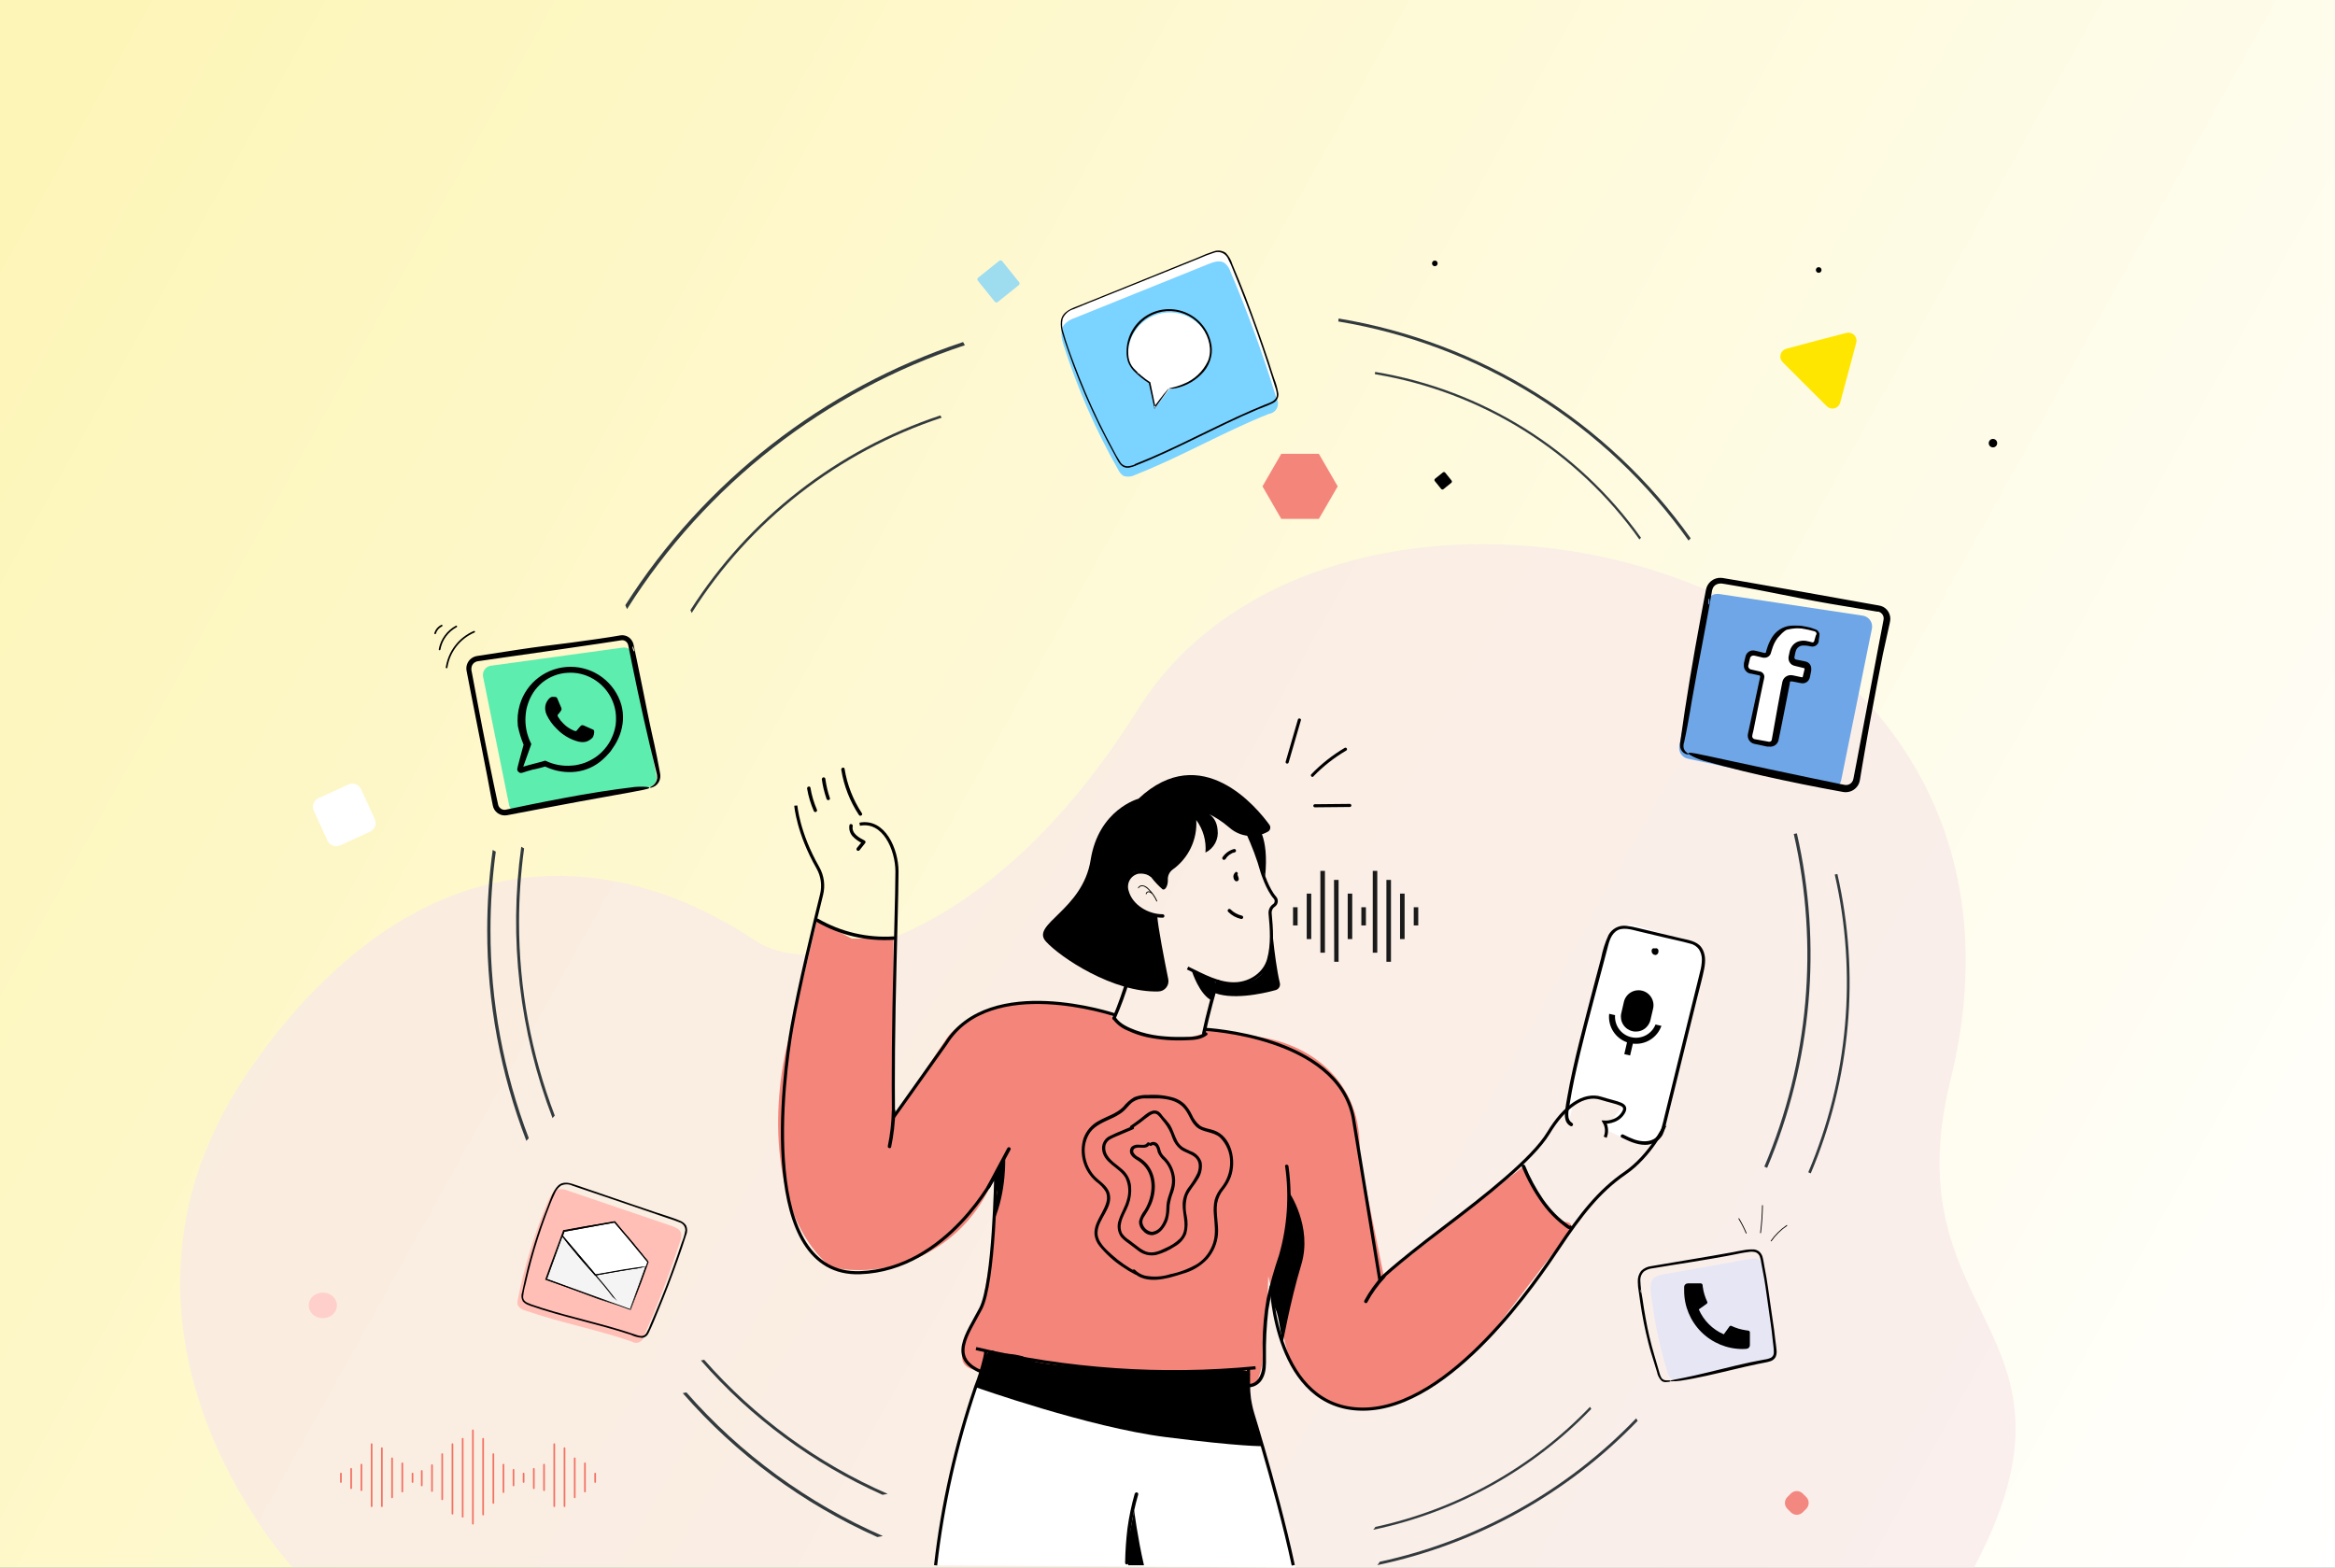 <svg width="700" height="470" viewBox="0 0 700 470" fill="none" xmlns="http://www.w3.org/2000/svg">
<rect x="0" y="0" width="700" height="470" fill="#808080" stroke="none"/>
<rect width="700" height="470" fill="url(#paint0_linear_512_3955)"/>
<path d="M430.141 79.816C430.61 79.816 430.99 79.436 430.99 78.968C430.99 78.499 430.61 78.119 430.141 78.119C429.673 78.119 429.293 78.499 429.293 78.968C429.293 79.436 429.673 79.816 430.141 79.816Z" fill="black"/>
<path d="M597.462 134.134C598.162 134.134 598.731 133.566 598.731 132.865C598.731 132.164 598.162 131.596 597.462 131.596C596.761 131.596 596.192 132.164 596.192 132.865C596.192 133.566 596.761 134.134 597.462 134.134Z" fill="black"/>
<path d="M545.219 81.796C545.688 81.796 546.068 81.417 546.068 80.948C546.068 80.48 545.688 80.1 545.219 80.1C544.751 80.1 544.371 80.48 544.371 80.948C544.371 81.417 544.751 81.796 545.219 81.796Z" fill="black"/>
<path d="M435.151 144.06L433.263 141.718C433.089 141.502 432.772 141.468 432.555 141.642L430.214 143.529C429.997 143.704 429.963 144.021 430.138 144.237L432.025 146.579C432.2 146.795 432.517 146.829 432.733 146.655L435.074 144.768C435.291 144.593 435.325 144.276 435.151 144.06Z" fill="black"/>
<g clip-path="url(#clip0_512_3955)">
<path d="M87.646 469.845C87.646 469.845 20.233 397.239 76.243 318.697C125.957 248.976 183.908 253.723 226.42 282.036C244.528 294.084 296.745 283.523 341.187 212.58C401.785 115.845 623.83 165.402 584.704 323.994C566.894 396.204 629.918 397.999 591.772 469.999L87.646 469.845Z" fill="#F9E8E8" fill-opacity="0.7"/>
<path d="M468.173 366.403L462.041 359.62L456.759 349.708L414.853 382.68L407.486 346.173C408.832 327.672 396.547 314.105 378.23 311.01L361.125 308.631L360.861 309.843C350.219 313.301 339.169 310.768 333.556 305.085L332.607 303.819L321.05 301.33L320.929 301.572C302.843 298.478 288.264 304.645 283.677 311.484L267.819 335.04V281.32L255.379 281.43L244.947 275.924L236.026 313.08C230.798 334.819 231.912 365.677 249.127 379.982C258.482 381.833 268.187 380.549 276.736 376.327C285.284 372.105 292.198 365.183 296.403 356.635L298.785 351.79L297.109 375.94L294.727 390.257C288.606 404.573 282.806 411.335 298.388 411.335L369.628 414.771C375.892 415.255 379.222 422.557 380.203 382.636L386.897 409.011C389.599 415.619 409.383 439.847 446.448 400.763L467.136 373.661C471.757 368.452 472.374 365.974 468.173 366.403Z" fill="#F4857A"/>
<path d="M280.479 469.305C280.479 469.305 288.022 414.43 296.359 411.269C304.696 408.108 374.281 421.786 374.281 421.786L388.32 469.999L280.479 469.305Z" fill="white"/>
<path d="M490.239 342.882L481.119 338.587L486.787 331.11L480.171 328.577C477.833 327.685 475.616 329.149 473.907 330.218L471.525 331.154L470.422 336.186C469.573 335.9 469.132 334.623 470.169 330.537L481.196 285.088C482.299 280.903 486.126 276.278 490.272 277.478L506.538 282.346C510.475 283.535 511.655 285.727 510.596 289.691L499.447 337.464C498.936 339.396 497.683 341.049 495.958 342.063C494.234 343.077 492.179 343.372 490.239 342.882V342.882Z" fill="white"/>
<path d="M370.466 261.487C370.179 261.666 369.958 261.935 369.839 262.251C369.719 262.567 369.707 262.914 369.804 263.238C369.869 263.6 370.07 263.923 370.367 264.141C370.493 264.216 370.64 264.247 370.786 264.229C370.932 264.211 371.068 264.145 371.172 264.042C371.249 263.959 371.307 263.859 371.339 263.75C371.372 263.641 371.378 263.526 371.359 263.414C371.331 263.249 371.286 263.087 371.227 262.93L371.05 262.423C371.039 262.351 371.012 262.283 370.972 262.222C370.932 262.161 370.88 262.109 370.819 262.069C370.757 262.03 370.688 262.004 370.616 261.993C370.544 261.982 370.47 261.987 370.4 262.006C370.33 262.026 370.264 262.06 370.208 262.106C370.152 262.153 370.106 262.211 370.074 262.276C370.042 262.341 370.023 262.413 370.021 262.486C370.018 262.558 370.031 262.631 370.058 262.699L370.223 263.194C370.286 263.331 370.33 263.475 370.356 263.624V263.436C370.356 263.491 370.356 263.536 370.356 263.436C370.375 263.395 370.403 263.359 370.437 263.328C370.471 263.298 370.511 263.275 370.554 263.26H370.698H370.786L370.687 263.084V263.139V263.084C370.687 263.084 370.687 263.029 370.687 262.996C370.681 262.926 370.681 262.856 370.687 262.787V262.919C370.675 262.809 370.675 262.698 370.687 262.588V262.721C370.683 262.651 370.683 262.581 370.687 262.511C370.687 262.423 370.687 262.632 370.687 262.511L370.742 262.412L370.83 262.357C370.946 262.286 371.03 262.173 371.063 262.041C371.096 261.909 371.075 261.769 371.006 261.652C370.934 261.538 370.82 261.457 370.689 261.424C370.557 261.391 370.419 261.41 370.301 261.476L370.466 261.487Z" fill="black"/>
<path d="M348.509 274.108C344.297 274.108 339.477 271.355 338.352 267.06C338.179 266.532 338.12 265.974 338.177 265.422C338.234 264.869 338.407 264.335 338.685 263.854C338.963 263.373 339.339 262.956 339.789 262.63C340.239 262.304 340.753 262.076 341.297 261.961C342.397 261.827 343.512 262.02 344.502 262.516C345.493 263.012 346.315 263.788 346.866 264.747C347.23 265.298 348.123 264.747 347.759 264.23C347.238 263.379 346.545 262.646 345.725 262.078C344.905 261.509 343.975 261.117 342.995 260.926C342.091 260.776 341.163 260.867 340.305 261.19C339.447 261.513 338.69 262.056 338.11 262.765C335.364 266.421 338.805 271.146 341.937 273.183C343.909 274.457 346.205 275.141 348.553 275.154C348.691 275.154 348.823 275.1 348.92 275.003C349.017 274.906 349.072 274.774 349.072 274.637C349.072 274.499 349.017 274.368 348.92 274.271C348.823 274.174 348.691 274.119 348.553 274.119L348.509 274.108Z" fill="black"/>
<path d="M341.352 266.278C341.506 266.023 341.747 265.831 342.03 265.739C342.313 265.646 342.62 265.657 342.896 265.771C343.51 266.044 344.051 266.46 344.473 266.983C345.395 267.926 346.142 269.026 346.678 270.231C346.756 270.385 346.976 270.231 346.91 270.099C346.296 268.706 345.407 267.451 344.297 266.41C343.844 265.901 343.235 265.557 342.565 265.43C342.287 265.397 342.005 265.447 341.756 265.575C341.506 265.702 341.301 265.901 341.165 266.146C341.098 266.289 341.319 266.421 341.385 266.278H341.352Z" fill="black"/>
<path d="M343.735 267.996C343.755 267.861 343.823 267.737 343.926 267.646C344.028 267.556 344.16 267.504 344.297 267.5C344.472 267.505 344.643 267.545 344.802 267.616C344.961 267.688 345.105 267.791 345.223 267.919C345.345 268.029 345.521 267.853 345.4 267.743C345.251 267.579 345.068 267.451 344.864 267.365C344.661 267.279 344.441 267.239 344.22 267.247C344.029 267.269 343.852 267.355 343.718 267.491C343.584 267.627 343.5 267.806 343.481 267.996C343.481 268.161 343.735 268.161 343.735 267.996V267.996Z" fill="black"/>
<path d="M367.477 257.478L367.61 257.28L367.665 257.214V257.148C367.764 257.038 367.863 256.917 367.973 256.807C368.084 256.696 368.183 256.597 368.304 256.498L368.492 256.344C368.558 256.289 368.492 256.344 368.492 256.344L368.591 256.267C368.837 256.09 369.1 255.935 369.374 255.804L369.595 255.694H369.705L370.168 255.551C370.298 255.51 370.407 255.421 370.472 255.302C370.538 255.183 370.555 255.044 370.521 254.912C370.482 254.784 370.395 254.675 370.278 254.609C370.161 254.543 370.022 254.526 369.892 254.56C368.499 254.952 367.291 255.826 366.485 257.027C366.414 257.145 366.394 257.286 366.428 257.42C366.462 257.553 366.548 257.667 366.667 257.737C366.785 257.807 366.927 257.827 367.06 257.793C367.193 257.759 367.308 257.674 367.378 257.555L367.477 257.478Z" fill="black"/>
<path d="M368.47 238.273C372.297 246.048 376.079 253.063 378.395 261.543C378.395 261.543 379.972 266.62 382.189 269.12C382.335 269.279 382.447 269.468 382.516 269.673C382.586 269.878 382.612 270.096 382.592 270.311C382.572 270.527 382.507 270.736 382.402 270.926C382.296 271.115 382.152 271.28 381.979 271.41L381.869 271.487C381.487 271.76 381.184 272.129 380.99 272.556C380.796 272.984 380.719 273.455 380.766 273.921C381.196 278.436 381.538 283.194 380.325 287.621C379.167 291.883 374.998 294.702 370.631 294.955C365.448 295.264 360.541 292.378 356.02 290.231" stroke="black" stroke-width="0.94" stroke-miterlimit="10"/>
<path d="M364.555 294.051C363.728 296.254 363.11 298.567 362.504 300.846C361.721 303.776 361.004 306.727 360.386 309.656C360.254 310.306 361.246 310.581 361.379 309.932C362.007 306.958 362.724 304.018 363.496 301.122C364.103 298.842 364.72 296.54 365.547 294.327C365.779 293.699 364.786 293.435 364.555 294.051Z" fill="black"/>
<path d="M343.238 274.582C340.735 282.687 338.706 290.935 335.894 298.953C335.177 301.001 334.405 303.038 333.5 305.021C333.225 305.626 334.118 306.122 334.394 305.549C336.034 301.803 337.441 297.96 338.606 294.041C339.941 289.779 341.143 285.473 342.378 281.178C342.973 279.064 343.58 276.96 344.231 274.857C344.429 274.229 343.437 273.954 343.238 274.582Z" fill="black"/>
<path d="M368.183 273.382C369.234 274.447 370.57 275.189 372.032 275.518C372.165 275.552 372.306 275.533 372.425 275.466C372.544 275.398 372.633 275.286 372.671 275.155C372.705 275.023 372.686 274.884 372.618 274.767C372.55 274.649 372.438 274.563 372.307 274.527C371.017 274.247 369.836 273.596 368.911 272.655C368.814 272.559 368.683 272.506 368.547 272.506C368.411 272.506 368.28 272.559 368.183 272.655C368.09 272.753 368.038 272.883 368.038 273.018C368.038 273.154 368.09 273.284 368.183 273.382V273.382Z" fill="black"/>
<path d="M361.147 308.609C361.147 308.609 400.848 310.537 405.678 335.04L413.651 383.748C413.651 383.748 416.54 380.445 433.347 367.681C444.849 358.926 459.428 347.616 464.225 339.643C469.022 331.67 474.866 327.683 479.917 329.28C484.968 330.877 488.442 330.877 486.534 333.795C484.626 336.714 480.943 336.449 480.943 336.449C481.33 337.131 481.555 337.893 481.601 338.676C481.647 339.459 481.512 340.242 481.207 340.964" stroke="black" stroke-width="0.94" stroke-miterlimit="10"/>
<path d="M334.096 304.25C334.096 304.25 296.822 291.696 283.6 312.818L267.841 334.986C267.841 334.986 267.664 320.207 268.017 301.948C268.37 283.689 268.9 267.941 268.9 261.312C268.9 254.682 264.996 245.696 257.717 247.117" stroke="black" stroke-width="0.94" stroke-miterlimit="10"/>
<path d="M292.587 404.332C320.019 410.832 348.335 412.778 376.399 410.092" stroke="black" stroke-width="0.94" stroke-miterlimit="10"/>
<path d="M387.702 469.306C385.122 457.192 381.339 443.503 378.461 433.581L378.395 433.393C377.292 429.55 376.299 426.312 375.583 423.945C375.274 422.954 375.024 421.947 374.833 420.927C374.733 420.421 374.634 419.892 374.557 419.385C374.376 418.001 374.284 416.607 374.281 415.212V410.289" stroke="black" stroke-width="0.94" stroke-miterlimit="10"/>
<path d="M280.479 469.307C282.555 451.149 286.57 433.266 292.455 415.961C292.455 415.961 292.455 415.84 292.565 415.642C293.564 413.105 294.389 410.504 295.035 407.856C295.035 407.757 295.035 407.68 295.112 407.581C295.315 406.774 295.459 405.953 295.543 405.125C295.547 405.085 295.547 405.044 295.543 405.004" stroke="black" stroke-width="0.94" stroke-miterlimit="10"/>
<path d="M345.102 262.997C346.109 264.322 347.251 265.54 348.509 266.631C349.27 267.071 350.163 265.618 350.108 263.801C350.071 263.226 350.173 262.652 350.408 262.126C350.642 261.6 351.001 261.139 351.454 260.783C353.821 259.113 355.721 256.866 356.976 254.257C358.23 251.647 358.797 248.761 358.622 245.872C360.699 248.677 361.68 252.143 361.379 255.618C362.625 255.007 363.647 254.02 364.3 252.796C364.953 251.573 365.204 250.175 365.018 248.802C364.577 243.659 360.32 243.295 360.32 243.295C360.32 243.295 363.86 244.099 368.602 248.174C370.174 249.56 372.146 250.414 374.234 250.612C376.323 250.81 378.42 250.342 380.225 249.275C380.378 249.166 380.508 249.027 380.607 248.868C380.705 248.708 380.772 248.53 380.801 248.345C380.831 248.16 380.824 247.97 380.78 247.788C380.736 247.605 380.656 247.433 380.545 247.282C376.972 242.337 360.243 221.711 341.297 239.474C341.297 239.474 329.365 242.668 326.961 257.81C324.557 272.952 308.875 277.082 313.529 282.258C317.797 287.004 333.721 297.675 347.274 297.257C347.724 297.248 348.167 297.141 348.571 296.942C348.976 296.744 349.331 296.459 349.613 296.108C349.895 295.757 350.096 295.349 350.203 294.912C350.309 294.475 350.318 294.02 350.23 293.579C349.127 288.15 347.065 277.611 346.921 274.439C346.921 274.439 338.573 272.589 338.033 267.611C337.492 262.633 339.874 258.691 345.102 262.997Z" fill="black"/>
<path d="M376.674 247.38C376.674 247.38 380.523 250.497 379.266 262.798C379.266 262.798 375.958 254.318 375.539 253.184C375.12 252.049 373.278 247.094 373.278 247.094" fill="black"/>
<path d="M357.332 291.221C357.332 291.221 359.537 298.247 363.375 300.031L364.312 296.463C364.312 296.463 364.963 293.952 363.275 293.555" fill="black"/>
<path d="M380.876 273.018C380.876 273.018 381.901 287.334 383.677 294.723C383.788 295.172 383.718 295.645 383.483 296.043C383.248 296.44 382.866 296.73 382.42 296.849C378.505 297.95 368.723 300.054 363.275 297.333C363.275 297.333 364.069 293.083 366.473 294.503C368.878 295.924 376.762 295.208 378.891 290.957C381.019 286.706 380.931 284.14 380.931 284.14L380.876 273.018Z" fill="black"/>
<path d="M238.573 241.533C238.573 241.533 239.212 249.705 245.189 260.156C246.58 262.61 246.974 265.503 246.292 268.239C244.153 276.851 239.543 295.77 237.404 307.884C234.691 323.225 227.115 382.649 257.805 381.581C284.129 380.667 298.52 352.089 298.52 352.089C298.52 352.089 298.068 384.598 293.988 392.384C289.907 400.17 284.36 407.141 294.142 411.282" stroke="black" stroke-width="0.94" stroke-miterlimit="10"/>
<path d="M385.265 349.688C386.535 358.594 385.911 367.667 383.434 376.317C381.979 380.581 380.746 384.919 379.74 389.311C378.969 393.712 378.559 398.169 378.516 402.637C378.516 405.103 378.67 407.636 378.406 410.092C378.174 412.207 377.027 414.795 374.568 414.927C373.906 414.927 373.906 416.028 374.568 415.951C375.423 415.878 376.244 415.584 376.95 415.097C377.656 414.61 378.222 413.948 378.593 413.176C379.597 411.282 379.531 409.057 379.52 406.976C379.44 402.244 379.676 397.513 380.225 392.813C380.953 388.107 382.112 383.477 383.688 378.982C385.14 374.579 386.116 370.035 386.599 365.425C387.1 360.181 386.992 354.897 386.28 349.677C386.191 349.027 385.177 349.016 385.243 349.677L385.265 349.688Z" fill="black"/>
<path d="M381.119 385.622C381.119 385.622 382.221 422.492 408.6 422.492C434.979 422.492 461.214 383.133 467.246 374.114C473.863 364.202 479.377 357.099 487.096 351.791C494.816 346.483 499.094 337.475 499.094 337.475" stroke="black" stroke-width="0.94" stroke-miterlimit="10"/>
<path d="M301.994 344.203L295.907 355.601C295.598 356.185 296.491 356.703 296.8 356.119L302.931 344.721C303.24 344.137 302.347 343.62 302.038 344.203H301.994Z" fill="black"/>
<path d="M267.157 343.884C267.897 340.313 268.314 336.683 268.403 333.037C268.403 332.9 268.349 332.768 268.252 332.671C268.154 332.574 268.023 332.52 267.885 332.52C267.748 332.52 267.616 332.574 267.519 332.671C267.421 332.768 267.367 332.9 267.367 333.037C267.283 336.591 266.877 340.129 266.154 343.609C266.021 344.259 267.014 344.534 267.157 343.884V343.884Z" fill="black"/>
<path d="M244.738 276.355C251.75 280.411 259.809 282.3 267.896 281.784C268.558 281.718 268.558 280.682 267.896 280.749C259.999 281.262 252.127 279.423 245.278 275.463C244.705 275.143 244.175 276.035 244.76 276.355H244.738Z" fill="black"/>
<path d="M456.218 349.819C457.814 353.744 459.876 357.464 462.361 360.897C463.583 362.578 464.964 364.138 466.485 365.556C467.207 366.232 467.965 366.868 468.757 367.461C469.275 367.846 470.323 368.926 471.029 368.419C471.127 368.364 471.204 368.278 471.248 368.174C471.292 368.07 471.3 367.955 471.271 367.846V367.769C471.029 367.164 470.025 367.428 470.279 368.045V368.122L470.521 367.538C470.18 367.227 469.811 366.946 469.419 366.701C469.044 366.426 468.68 366.128 468.316 365.831C467.587 365.234 466.892 364.598 466.232 363.926C464.911 362.578 463.705 361.123 462.626 359.576C460.467 356.423 458.652 353.048 457.211 349.51C456.957 348.916 455.965 349.18 456.218 349.786V349.819Z" fill="black"/>
<path d="M409.901 390.457C411.352 387.757 413.15 385.258 415.25 383.023C415.702 382.539 414.974 381.812 414.522 382.297C412.359 384.594 410.505 387.163 409.008 389.939C408.688 390.523 409.581 391.041 409.901 390.457Z" fill="black"/>
<path d="M241.959 236.456C242.357 238.784 243.038 241.055 243.988 243.218C244.057 243.336 244.17 243.422 244.302 243.457C244.434 243.492 244.575 243.473 244.693 243.405C244.809 243.334 244.894 243.222 244.928 243.09C244.963 242.959 244.946 242.82 244.881 242.701C243.979 240.617 243.335 238.431 242.962 236.192C242.852 235.531 241.859 235.807 241.959 236.456Z" fill="black"/>
<path d="M246.358 233.57C246.635 235.603 247.116 237.602 247.792 239.539C248.013 240.167 249.005 239.903 248.785 239.275C248.15 237.422 247.699 235.511 247.439 233.57C247.434 233.435 247.377 233.306 247.281 233.21C247.185 233.114 247.057 233.058 246.921 233.053C246.784 233.056 246.654 233.111 246.557 233.207C246.461 233.304 246.405 233.434 246.402 233.57H246.358Z" fill="black"/>
<path d="M252.203 230.795C252.983 235.638 254.788 240.259 257.497 244.351C257.861 244.902 258.754 244.351 258.39 243.834C255.734 239.813 253.964 235.275 253.196 230.519C253.097 229.87 252.093 230.145 252.203 230.795V230.795Z" fill="black"/>
<path d="M333.666 305.647C334.809 307.141 336.332 308.301 338.077 309.006C339.913 309.862 341.836 310.519 343.812 310.966C347.824 311.798 351.928 312.106 356.019 311.88C358.071 311.814 360.155 311.649 361.831 310.349C362.349 309.942 361.61 309.248 361.092 309.611C359.295 311.021 356.681 310.867 354.475 310.889C352.107 310.946 349.737 310.832 347.385 310.548C345.024 310.262 342.704 309.708 340.47 308.896C338.364 308.103 335.86 307.046 334.57 305.129C334.195 304.579 333.302 305.129 333.677 305.647H333.666Z" fill="black"/>
<path d="M340.194 447.765C339.206 451.217 338.469 454.736 337.989 458.294C337.581 461.701 337.349 465.126 337.294 468.557C337.294 469.218 338.308 469.218 338.331 468.557C338.375 465.141 338.607 461.729 339.025 458.338C339.511 454.857 340.248 451.415 341.231 448.041C341.251 447.915 341.224 447.786 341.155 447.679C341.086 447.572 340.981 447.494 340.858 447.46C340.735 447.426 340.604 447.439 340.49 447.495C340.376 447.551 340.286 447.647 340.238 447.765H340.194Z" fill="black"/>
<path d="M471.359 336.67C469.507 335.745 470.257 332.826 470.521 331.252C470.94 328.638 471.422 326.039 471.966 323.455C473.069 318.312 474.282 313.224 475.594 308.136C476.906 303.048 478.296 297.883 479.663 292.719L481.737 284.878C482.244 282.972 482.685 280.594 484.328 279.294C486.269 277.752 489.07 278.721 491.221 279.228L499.028 281.089C501.532 281.684 504.057 282.19 506.549 282.884C507.68 283.092 508.685 283.732 509.35 284.668C509.905 285.565 510.199 286.599 510.199 287.653C510.176 288.923 509.991 290.185 509.648 291.408C509.339 292.73 508.997 294.04 508.678 295.362L506.77 303.07L502.899 318.785L499.05 334.467C498.742 335.712 498.466 336.978 498.102 338.223C497.85 339.332 497.261 340.336 496.415 341.097C494.617 342.54 492.092 342.352 490.029 341.67C488.865 341.242 487.731 340.738 486.633 340.161C486.037 339.875 485.53 340.756 486.115 341.053C488.32 342.154 490.647 343.255 493.172 343.255C494.219 343.266 495.249 343.003 496.162 342.493C497.076 341.983 497.839 341.244 498.378 340.348C498.889 339.25 499.259 338.092 499.48 336.901L500.495 332.771L502.601 324.248L506.77 307.332L508.843 298.941C509.527 296.154 510.321 293.368 510.883 290.538C511.324 288.335 511.401 285.902 510.023 284.008C508.644 282.113 505.954 281.805 503.748 281.276L495.29 279.261L491.055 278.248C489.89 277.936 488.703 277.712 487.504 277.576C486.444 277.458 485.372 277.658 484.427 278.153C483.481 278.648 482.706 279.413 482.2 280.351C481.194 282.554 480.454 284.868 479.994 287.245C478.516 292.84 477.017 298.434 475.583 304.028C474.149 309.623 472.716 315.041 471.503 320.613C470.896 323.378 470.334 326.12 469.849 328.917C469.617 330.238 469.374 331.571 469.209 332.904C469.056 333.822 469.086 334.761 469.297 335.668C469.389 336.084 469.572 336.475 469.834 336.812C470.095 337.149 470.428 337.424 470.808 337.617C471.403 337.914 471.911 337.033 471.326 336.736L471.359 336.67Z" fill="black"/>
<path d="M254.641 247.468C254.546 248.058 254.586 248.662 254.758 249.234C254.93 249.806 255.229 250.332 255.633 250.772C256.503 251.68 257.545 252.407 258.699 252.909L258.6 252.105L256.901 254.219C256.81 254.32 256.759 254.452 256.759 254.588C256.759 254.724 256.81 254.856 256.901 254.957C257.001 255.051 257.134 255.103 257.271 255.103C257.408 255.103 257.54 255.051 257.64 254.957L259.328 252.832C259.384 252.775 259.426 252.707 259.452 252.631C259.477 252.556 259.485 252.476 259.474 252.397C259.463 252.318 259.435 252.243 259.39 252.177C259.346 252.111 259.286 252.056 259.217 252.017C257.64 251.202 255.203 249.891 255.633 247.711C255.765 247.061 254.773 246.786 254.641 247.435V247.468Z" fill="black"/>
<path d="M340.834 381.393C338.163 380.02 335.68 378.31 333.445 376.305C331.482 374.532 328.858 372.264 329.034 369.378C329.277 365.315 333.842 362 332.618 357.738C331.913 355.304 329.464 354.159 327.91 352.353C326.387 350.541 325.453 348.309 325.23 345.955C324.967 343.696 325.522 341.419 326.796 339.534C328.318 337.431 330.81 336.462 333.082 335.394C334.251 334.891 335.361 334.259 336.39 333.51C337.493 332.684 338.232 331.55 339.246 330.658C340.507 329.697 342.075 329.227 343.657 329.337C344.936 329.337 346.227 329.337 347.506 329.337C349.998 329.491 352.7 330.008 354.542 331.814C356.383 333.621 356.747 336.054 358.523 337.728C360.53 339.666 363.662 339.193 365.724 341.032C366.693 341.994 367.462 343.139 367.987 344.4C368.511 345.66 368.78 347.012 368.779 348.377C368.814 351.181 367.866 353.908 366.099 356.086C365.19 357.163 364.52 358.42 364.136 359.776C363.846 361.165 363.764 362.591 363.893 364.004C364.081 366.868 364.588 369.709 363.728 372.506C362.935 375.104 361.278 377.354 359.03 378.882C356.482 380.381 353.702 381.446 350.803 382.032C348.366 382.811 345.77 382.959 343.26 382.461C342.117 382.172 341.075 381.574 340.25 380.732C339.831 380.303 339.147 380.964 339.599 381.393C343.503 385.358 349.954 383.376 354.531 381.9C357.366 381.14 359.937 379.616 361.963 377.495C363.77 375.434 364.878 372.855 365.128 370.127C365.382 367.022 364.434 363.905 364.875 360.811C365.156 359.23 365.852 357.751 366.893 356.527C367.77 355.425 368.473 354.196 368.977 352.882C370.731 348.047 369.308 340.768 363.871 338.874C362.471 338.4 360.894 338.301 359.659 337.42C358.651 336.556 357.852 335.475 357.321 334.259C356.781 333.101 356.062 332.035 355.192 331.099C354.299 330.242 353.231 329.588 352.06 329.182C349.53 328.413 346.881 328.111 344.242 328.29C342.81 328.215 341.379 328.44 340.04 328.951C338.763 329.707 337.641 330.697 336.732 331.87C334.714 333.907 331.846 334.678 329.409 336.043C327.261 337.16 325.618 339.049 324.811 341.329C324.111 343.625 324.098 346.075 324.774 348.378C325.45 350.681 326.785 352.736 328.615 354.291C329.792 355.108 330.783 356.162 331.527 357.386C331.946 358.398 331.989 359.527 331.648 360.568C331.008 362.771 329.575 364.665 328.726 366.78C328.286 367.789 328.075 368.884 328.108 369.984C328.234 371.32 328.761 372.586 329.619 373.618C331.558 376.002 333.849 378.077 336.412 379.774C337.675 380.658 338.998 381.453 340.371 382.153C340.9 382.428 341.363 381.625 340.834 381.349V381.393Z" fill="black"/>
<path d="M339.224 337.771C337.128 338.674 334.967 339.478 332.916 340.491C332.134 340.802 331.47 341.35 331.015 342.057C330.56 342.763 330.338 343.594 330.379 344.434C330.644 348.685 335.463 349.885 337.371 353.123C338.357 355.187 338.522 357.548 337.834 359.73C337.305 361.867 336.037 363.695 335.397 365.787C335.091 366.613 334.987 367.499 335.094 368.373C335.201 369.247 335.517 370.082 336.015 370.809C336.719 371.589 337.519 372.278 338.397 372.857C339.279 373.529 340.15 374.212 341.043 374.862C341.811 375.502 342.713 375.961 343.684 376.203C344.654 376.446 345.667 376.465 346.645 376.26C348.604 375.717 350.464 374.87 352.159 373.749C353.72 372.907 354.943 371.554 355.622 369.917C356.101 368.148 356.147 366.289 355.754 364.499C355.307 362.549 355.363 360.517 355.92 358.596C356.659 356.724 358.125 355.292 359.118 353.563C360.124 352.058 360.519 350.227 360.221 348.442C359.965 347.672 359.533 346.973 358.958 346.399C358.384 345.826 357.683 345.394 356.912 345.138C356.156 344.816 355.419 344.449 354.707 344.037C353.931 343.535 353.303 342.835 352.887 342.011C352.049 340.447 351.674 338.707 350.682 337.176C350.078 336.377 349.434 335.609 348.752 334.875C348.222 334.214 347.781 333.421 346.954 333.102C345.024 332.364 343.117 334.489 341.749 335.513C340.834 336.207 339.896 336.879 338.948 337.529C338.463 337.859 338.948 338.63 339.411 338.322C340.293 337.727 341.154 337.11 342.003 336.472C342.852 335.833 343.712 335.084 344.627 334.478C345.543 333.873 346.359 333.575 347.164 334.357C347.969 335.139 348.399 335.877 349.027 336.56C350.094 337.908 350.908 339.438 351.432 341.075C351.913 342.493 352.799 343.741 353.979 344.665C355.302 345.59 357.001 345.909 358.225 346.967C359.647 348.189 359.592 350.083 358.975 351.713C358.201 353.324 357.246 354.843 356.129 356.239C355.174 357.613 354.623 359.227 354.541 360.898C354.42 364.3 356.339 368.441 353.736 371.337C352.482 372.554 351.007 373.522 349.391 374.19C347.594 375.093 345.51 375.985 343.492 375.214C342.61 374.831 341.786 374.327 341.043 373.716L338.551 371.822C337.667 371.285 336.914 370.559 336.345 369.697C335.924 368.764 335.827 367.717 336.07 366.723C336.445 364.818 337.57 363.166 338.275 361.349C338.965 359.542 339.24 357.604 339.08 355.678C338.894 353.717 337.953 351.905 336.456 350.623C334.967 349.279 333.147 348.233 332.045 346.504C331.455 345.636 331.214 344.578 331.372 343.542C331.48 343.075 331.696 342.64 332.003 342.271C332.309 341.902 332.697 341.609 333.136 341.416C334.129 340.888 335.21 340.491 336.246 340.04L339.709 338.564C340.26 338.333 339.786 337.529 339.246 337.76L339.224 337.771Z" fill="black"/>
<path d="M343.812 342.75C343.36 343.466 342.169 343.223 341.452 343.212C341.063 343.157 340.667 343.182 340.288 343.284C339.909 343.386 339.554 343.564 339.246 343.807C338.929 344.165 338.748 344.622 338.736 345.1C338.724 345.578 338.881 346.044 339.18 346.417C339.875 347.419 341.121 347.827 342.036 348.62C346.37 352.166 345.775 358.454 343.139 362.815C342.361 363.789 341.793 364.914 341.474 366.119C341.443 366.669 341.538 367.219 341.75 367.728C341.961 368.237 342.286 368.692 342.698 369.059C343.041 369.477 343.476 369.809 343.97 370.029C344.464 370.248 345.003 370.35 345.543 370.325C346.636 370.146 347.628 369.583 348.344 368.74C349.158 367.808 349.767 366.716 350.131 365.535C350.456 364.19 350.622 362.811 350.627 361.427C350.833 360.027 351.203 358.656 351.73 357.342C352.121 356.186 352.308 354.971 352.281 353.751C352.158 351.125 351.024 348.647 349.116 346.836C348.512 346.301 348.078 345.6 347.87 344.82C347.762 344.215 347.525 343.641 347.175 343.135C347.039 342.937 346.863 342.769 346.658 342.642C346.453 342.515 346.224 342.432 345.985 342.399C345.746 342.366 345.503 342.383 345.271 342.449C345.04 342.515 344.824 342.629 344.639 342.783C344.595 342.826 344.561 342.878 344.537 342.934C344.514 342.991 344.502 343.052 344.502 343.113C344.502 343.175 344.514 343.235 344.537 343.292C344.561 343.349 344.595 343.4 344.639 343.444C344.682 343.487 344.734 343.521 344.791 343.545C344.847 343.568 344.908 343.58 344.97 343.58C345.031 343.58 345.092 343.568 345.149 343.545C345.205 343.521 345.257 343.487 345.3 343.444C345.653 343.091 346.205 343.444 346.469 343.73C346.784 344.278 346.997 344.879 347.098 345.503C347.503 346.453 348.131 347.291 348.929 347.948C350.43 349.559 351.293 351.661 351.355 353.862C351.421 356.24 350.186 358.267 349.8 360.535C349.59 361.802 349.734 363.101 349.469 364.368C349.246 365.493 348.796 366.561 348.146 367.506C347.84 368.003 347.426 368.424 346.936 368.741C346.445 369.057 345.89 369.26 345.311 369.334C344.755 369.252 344.227 369.033 343.777 368.697C343.326 368.36 342.967 367.917 342.731 367.407C342.08 366.196 342.731 365.127 343.448 364.103C344.083 363.155 344.633 362.153 345.091 361.108C346.734 357.209 346.723 352.562 343.988 349.148C343.241 348.262 342.341 347.516 341.33 346.946C340.741 346.68 340.243 346.247 339.897 345.701C339.815 345.587 339.76 345.456 339.734 345.318C339.708 345.18 339.713 345.038 339.747 344.901C339.782 344.765 339.846 344.638 339.934 344.529C340.023 344.42 340.134 344.331 340.261 344.27C341.705 343.642 343.635 344.842 344.672 343.168C345.003 342.673 344.198 342.199 343.867 342.706L343.812 342.75Z" fill="black"/>
<path d="M495.566 284.306C495.503 284.344 495.444 284.389 495.389 284.438C495.389 284.438 495.389 284.438 495.389 284.438C495.326 284.498 495.274 284.569 495.235 284.648C495.197 284.734 495.164 284.822 495.136 284.912C495.125 285.003 495.125 285.096 495.136 285.187C495.143 285.376 495.192 285.56 495.279 285.727C495.309 285.786 495.346 285.841 495.389 285.892C495.463 285.984 495.548 286.065 495.643 286.134C495.717 286.184 495.799 286.221 495.886 286.244C495.975 286.273 496.067 286.292 496.161 286.3H496.216H496.437C496.526 286.274 496.611 286.237 496.691 286.189L496.856 286.068C496.92 286.002 496.976 285.928 497.021 285.848C497.105 285.711 497.158 285.556 497.176 285.397C497.187 285.327 497.187 285.257 497.176 285.187C497.186 285.088 497.186 284.989 497.176 284.89C497.128 284.752 497.053 284.624 496.955 284.515C496.901 284.466 496.842 284.421 496.779 284.383C496.709 284.34 496.63 284.312 496.549 284.301C496.467 284.289 496.384 284.295 496.305 284.317C496.15 284.366 496.017 284.467 495.93 284.604C495.897 284.678 495.88 284.759 495.88 284.84C495.88 284.922 495.897 285.002 495.93 285.077C495.974 285.231 496.072 285.363 496.205 285.452L496.073 285.352L496.15 285.419L496.051 285.297C496.057 285.326 496.057 285.356 496.051 285.385V285.231V285.352V285.187V285.341V285.176C496.056 285.228 496.056 285.279 496.051 285.33V285.176C496.04 285.222 496.017 285.264 495.985 285.297L496.084 285.176L495.996 285.264L496.117 285.165H496.029L496.183 285.099H496.095H496.249C496.217 285.11 496.182 285.11 496.15 285.099H496.316H496.227L496.371 285.165H496.294L496.415 285.264L496.338 285.176L496.426 285.308C496.4 285.267 496.377 285.222 496.36 285.176V285.319C496.35 285.272 496.35 285.223 496.36 285.176V285.341C496.354 285.29 496.354 285.239 496.36 285.187V285.352V285.231L496.305 285.385C496.299 285.356 496.299 285.326 496.305 285.297L496.216 285.419L496.272 285.352L496.15 285.452C496.287 285.364 496.388 285.232 496.437 285.077C496.459 284.998 496.459 284.914 496.437 284.835C496.431 284.752 496.405 284.673 496.36 284.604C496.279 284.465 496.149 284.363 495.996 284.317C495.835 284.277 495.665 284.301 495.522 284.383L495.566 284.306Z" fill="black"/>
<path d="M301.321 346.582C301.321 346.582 301.895 357.055 297.903 366.184L298.884 357.496C298.884 357.496 297.903 351.901 299.623 350.183" fill="black"/>
<path d="M292.455 415.894C292.455 415.894 326.377 427.942 349.392 430.86C372.407 433.779 378.45 433.581 378.45 433.581L374.612 420.101L374.304 413.053C374.304 413.053 376.785 410.3 369.22 410.696C361.655 411.093 339.037 410.917 339.037 410.917C339.037 410.917 310.364 409.507 308.225 407.558C306.085 405.608 298.95 405.807 298.95 405.807C298.95 405.807 296.513 402.833 295.058 407.8C293.602 412.767 292.455 415.894 292.455 415.894Z" fill="black"/>
<path d="M386.423 357.385C386.423 357.385 393.569 367.748 390.106 379.179C386.644 390.61 384.592 403.032 384.471 402.669C384.35 402.305 383.368 394.398 382.53 392.867C381.692 391.337 380.876 386.106 382.254 381.789C383.633 377.472 385.563 369.796 385.563 369.796L386.423 357.385Z" fill="black"/>
<path d="M342.951 469.307H338.22C338.22 465.882 338.055 463.47 338.044 463.217L339.985 452.744C339.985 452.744 341.021 461.026 342.951 469.307Z" fill="black"/>
<path d="M386.313 228.625L389.985 215.972C390.161 215.399 389.257 215.157 389.092 215.729L385.419 228.383C385.393 228.499 385.412 228.622 385.474 228.724C385.535 228.827 385.634 228.901 385.749 228.933C385.865 228.964 385.988 228.95 386.093 228.892C386.198 228.835 386.277 228.739 386.313 228.625V228.625Z" fill="black"/>
<path d="M393.768 232.744C396.674 229.742 399.976 227.148 403.582 225.036C403.635 225.005 403.682 224.965 403.719 224.917C403.756 224.868 403.783 224.813 403.799 224.754C403.815 224.696 403.819 224.634 403.811 224.574C403.803 224.513 403.784 224.455 403.753 224.402C403.723 224.35 403.682 224.303 403.634 224.266C403.586 224.229 403.53 224.202 403.472 224.186C403.413 224.17 403.351 224.166 403.291 224.174C403.23 224.182 403.172 224.201 403.119 224.232C399.439 226.403 396.07 229.063 393.106 232.139C392.698 232.568 393.348 233.24 393.768 232.789V232.744Z" fill="black"/>
<path d="M394.176 242.05L404.652 241.95C404.775 241.95 404.893 241.902 404.98 241.815C405.066 241.728 405.115 241.611 405.115 241.488C405.115 241.365 405.066 241.248 404.98 241.161C404.893 241.074 404.775 241.025 404.652 241.025L394.176 241.125C394.053 241.125 393.935 241.173 393.848 241.26C393.761 241.347 393.712 241.464 393.712 241.587C393.712 241.71 393.761 241.827 393.848 241.914C393.935 242.001 394.053 242.05 394.176 242.05V242.05Z" fill="black"/>
<path d="M492.268 297.026C493.418 297.308 494.411 298.031 495.03 299.039C495.649 300.048 495.846 301.259 495.576 302.411L494.76 305.902C494.474 307.04 493.751 308.02 492.749 308.632C491.746 309.244 490.543 309.439 489.398 309.175C488.254 308.911 487.258 308.21 486.625 307.221C485.993 306.232 485.774 305.035 486.015 303.886L486.82 300.384C486.954 299.805 487.201 299.257 487.548 298.774C487.895 298.291 488.335 297.881 488.841 297.568C489.348 297.256 489.912 297.047 490.5 296.954C491.088 296.861 491.689 296.885 492.268 297.026ZM482.409 303.964L484.174 304.36C484.057 305.86 484.482 307.353 485.373 308.566C486.264 309.78 487.561 310.634 489.029 310.974C490.497 311.314 492.039 311.117 493.374 310.419C494.708 309.72 495.748 308.567 496.304 307.168L498.069 307.576C497.46 309.302 496.281 310.771 494.726 311.74C493.171 312.708 491.332 313.12 489.511 312.906L488.684 316.452L486.942 316.055L487.758 312.509C486.027 311.9 484.555 310.721 483.583 309.166C482.611 307.611 482.197 305.773 482.409 303.953V303.964Z" fill="black"/>
<path d="M391.739 267.918H393.095V281.541H391.739V267.918ZM387.636 272.004H389.004V277.455H387.636V272.004ZM395.83 261.102H397.197V285.638H395.83V261.102ZM399.921 263.822H401.289V288.358H399.976L399.921 263.822ZM404.024 267.918H405.38V281.541H404.024V267.918ZM408.115 272.004H409.482V277.455H408.115V272.004ZM411.534 261.102H412.89V285.638H411.534V261.102ZM415.625 263.822H416.992V288.358H415.625V263.822ZM419.716 267.918H421.084V281.541H419.716V267.918ZM423.819 272.004H425.175V277.455H423.819V272.004Z" fill="#1A1A1A"/>
<path d="M536.877 447.787L535.832 448.83C534.85 449.811 534.85 451.4 535.832 452.381L536.877 453.424C537.859 454.405 539.451 454.405 540.433 453.424L541.478 452.381C542.46 451.4 542.46 449.811 541.478 448.83L540.433 447.787C539.451 446.806 537.859 446.806 536.877 447.787Z" fill="#F38880"/>
<path d="M104.46 235.225L95.5 239.307C94.065 239.96 93.433 241.652 94.087 243.085L98.174 252.033C98.829 253.466 100.523 254.098 101.958 253.444L110.918 249.363C112.353 248.709 112.986 247.017 112.331 245.584L108.244 236.637C107.59 235.203 105.895 234.571 104.46 235.225Z" fill="white"/>
<path d="M553.534 99.816C553.942 99.707 554.371 99.707 554.779 99.816C555.187 99.925 555.558 100.14 555.857 100.438C556.155 100.736 556.37 101.107 556.479 101.514C556.588 101.921 556.588 102.35 556.479 102.757L554.075 111.721L551.671 120.696C551.565 121.106 551.353 121.48 551.056 121.782C550.758 122.083 550.387 122.301 549.978 122.412C549.569 122.524 549.139 122.526 548.729 122.418C548.319 122.31 547.946 122.096 547.646 121.797L541.029 115.19L534.412 108.582C534.113 108.283 533.899 107.909 533.791 107.5C533.682 107.091 533.684 106.661 533.796 106.253C533.908 105.845 534.126 105.474 534.428 105.177C534.73 104.88 535.105 104.668 535.515 104.563L544.492 102.162L553.534 99.816Z" fill="#FFE600"/>
<path d="M102.203 441.797V444.341" stroke="#F27264" stroke-width="0.5" stroke-miterlimit="10" stroke-linecap="round"/>
<path d="M105.269 440.387V446.201" stroke="#F27264" stroke-width="0.5" stroke-miterlimit="10" stroke-linecap="round"/>
<path d="M108.345 439.131V446.796" stroke="#F27264" stroke-width="0.5" stroke-miterlimit="10" stroke-linecap="round"/>
<path d="M111.411 432.986V451.598" stroke="#F27264" stroke-width="0.5" stroke-miterlimit="10" stroke-linecap="round"/>
<path d="M114.477 434.188V451.598" stroke="#F27264" stroke-width="0.5" stroke-miterlimit="10" stroke-linecap="round"/>
<path d="M117.542 437.238V448.934" stroke="#F27264" stroke-width="0.5" stroke-miterlimit="10" stroke-linecap="round"/>
<path d="M120.608 438.734V447.192" stroke="#F27264" stroke-width="0.5" stroke-miterlimit="10" stroke-linecap="round"/>
<path d="M123.674 441.797V444.341" stroke="#F27264" stroke-width="0.5" stroke-miterlimit="10" stroke-linecap="round"/>
<path d="M156.967 441.797V444.341" stroke="#F27264" stroke-width="0.5" stroke-miterlimit="10" stroke-linecap="round"/>
<path d="M160.033 440.387V446.201" stroke="#F27264" stroke-width="0.5" stroke-miterlimit="10" stroke-linecap="round"/>
<path d="M163.098 439.131V446.796" stroke="#F27264" stroke-width="0.5" stroke-miterlimit="10" stroke-linecap="round"/>
<path d="M166.164 432.986V451.598" stroke="#F27264" stroke-width="0.5" stroke-miterlimit="10" stroke-linecap="round"/>
<path d="M169.23 434.188V451.598" stroke="#F27264" stroke-width="0.5" stroke-miterlimit="10" stroke-linecap="round"/>
<path d="M172.295 437.238V448.934" stroke="#F27264" stroke-width="0.5" stroke-miterlimit="10" stroke-linecap="round"/>
<path d="M175.361 438.734V447.192" stroke="#F27264" stroke-width="0.5" stroke-miterlimit="10" stroke-linecap="round"/>
<path d="M178.427 441.797V444.341" stroke="#F27264" stroke-width="0.5" stroke-miterlimit="10" stroke-linecap="round"/>
<path d="M126.442 441.025V445.364" stroke="#F27264" stroke-width="0.5" stroke-miterlimit="10" stroke-linecap="round"/>
<path d="M129.508 439.275V447.039" stroke="#F27264" stroke-width="0.5" stroke-miterlimit="10" stroke-linecap="round"/>
<path d="M132.573 435.971V449.527" stroke="#F27264" stroke-width="0.5" stroke-miterlimit="10" stroke-linecap="round"/>
<path d="M135.639 432.986V453.833" stroke="#F27264" stroke-width="0.5" stroke-miterlimit="10" stroke-linecap="round"/>
<path d="M138.705 431.367V454.758" stroke="#F27264" stroke-width="0.5" stroke-miterlimit="10" stroke-linecap="round"/>
<path d="M141.771 428.846V456.84" stroke="#F27264" stroke-width="0.5" stroke-miterlimit="10" stroke-linecap="round"/>
<path d="M144.836 431.367V454.097" stroke="#F27264" stroke-width="0.5" stroke-miterlimit="10" stroke-linecap="round"/>
<path d="M147.902 435.971V450.606" stroke="#F27264" stroke-width="0.5" stroke-miterlimit="10" stroke-linecap="round"/>
<path d="M150.924 439.131V447.368" stroke="#F27264" stroke-width="0.5" stroke-miterlimit="10" stroke-linecap="round"/>
<path d="M153.945 440.674V445.365" stroke="#F27264" stroke-width="0.5" stroke-miterlimit="10" stroke-linecap="round"/>
<path opacity="0.72" d="M299.099 90.552L305.419 85.485C305.69 85.268 305.733 84.873 305.516 84.602L300.441 78.291C300.224 78.02 299.828 77.977 299.557 78.194L293.237 83.262C292.966 83.479 292.923 83.874 293.14 84.144L298.215 90.456C298.432 90.726 298.828 90.769 299.099 90.552Z" fill="#79D1FD"/>
<path d="M194.605 235.971L155.908 243.537C155.54 243.613 155.161 243.614 154.793 243.539C154.424 243.465 154.075 243.317 153.766 243.103C153.457 242.89 153.194 242.617 152.994 242.3C152.793 241.982 152.659 241.628 152.6 241.257L144.803 202.801C144.744 202.438 144.757 202.068 144.842 201.71C144.927 201.353 145.082 201.016 145.298 200.719C145.515 200.422 145.788 200.17 146.103 199.98C146.417 199.789 146.766 199.662 147.13 199.607L186.687 194.167C187.41 194.056 188.148 194.234 188.741 194.663C189.334 195.092 189.733 195.737 189.852 196.458L196.789 232.799C196.903 233.507 196.74 234.231 196.333 234.822C195.927 235.413 195.308 235.824 194.605 235.971V235.971Z" fill="#5DEDAE"/>
<path fill-rule="evenodd" clip-rule="evenodd" d="M187.293 190.534C186.899 190.444 186.492 190.426 186.091 190.479L185.088 190.644L183.114 190.974L179.155 191.569C176.519 191.955 173.884 192.296 171.248 192.67C165.988 193.331 160.76 193.959 155.643 194.741L143.237 196.646C142.917 196.683 142.603 196.757 142.3 196.866C141.964 196.983 141.648 197.15 141.362 197.362C140.787 197.77 140.343 198.336 140.083 198.992C139.813 199.647 139.737 200.365 139.863 201.062L140.16 202.593C140.557 204.619 140.943 206.634 141.34 208.661C142.928 216.737 144.494 224.706 146.038 232.569C146.428 234.544 146.795 236.508 147.141 238.461L147.714 241.39C147.788 241.871 147.957 242.332 148.211 242.746C148.466 243.16 148.801 243.52 149.196 243.803C149.592 244.086 150.04 244.288 150.515 244.395C150.989 244.503 151.481 244.514 151.96 244.43L153.427 244.154L156.338 243.593L162.128 242.491C169.825 241.023 177.416 239.624 184.9 238.296C187.106 237.91 190.602 237.282 192.796 236.831C197.362 235.906 192.532 235.73 190.304 235.95C183.345 236.765 176.111 237.932 169.108 239.254C165.613 239.903 162.172 240.575 158.842 241.258L153.956 242.271L151.618 242.767C151.347 242.819 151.068 242.813 150.8 242.748C150.532 242.683 150.281 242.562 150.063 242.392C149.641 242.066 149.364 241.588 149.291 241.06L148.839 238.978L147.957 234.816C147.384 232.04 146.814 229.265 146.248 226.49C145.123 220.94 144.042 215.393 143.006 209.85C142.476 207.075 141.954 204.303 141.44 201.535C141.264 200.942 141.264 200.311 141.44 199.718C141.63 199.176 142.026 198.729 142.542 198.474C142.801 198.343 143.081 198.261 143.369 198.232L144.472 198.078L146.557 197.769L163.231 195.379L179.772 192.957L183.897 192.329L185.959 192.01L186.389 191.955C186.506 191.944 186.625 191.944 186.742 191.955C186.976 191.977 187.202 192.053 187.404 192.175C187.829 192.414 188.146 192.809 188.286 193.276C188.367 193.574 188.433 193.875 188.484 194.179L188.694 195.192L189.51 199.267C191.716 210.103 194.098 220.83 196.755 231.435C196.948 232.032 197.038 232.658 197.02 233.285C196.921 234.09 196.528 234.831 195.917 235.366C195.355 235.829 194.814 235.983 194.814 236.093C194.814 236.203 195.311 236.335 196.48 235.608C197.121 235.146 197.59 234.483 197.814 233.725C197.941 233.289 197.989 232.835 197.957 232.382C197.94 232.189 197.911 231.998 197.869 231.809L197.781 231.292C197.538 229.893 197.251 228.417 196.965 227.008C196.391 224.199 195.862 221.7 195.63 220.797C194.528 215.885 193.546 210.83 192.51 205.698C191.988 203.129 191.462 200.559 190.933 197.989L190.105 194.091L189.885 193.067C189.782 192.671 189.606 192.297 189.367 191.966C188.886 191.24 188.143 190.727 187.293 190.534V190.534ZM189.609 193.838C189.708 193.617 190.282 195.016 190.15 195.291C190.017 195.567 189.477 194.135 189.609 193.86V193.838Z" fill="black"/>
<path d="M165.624 208.924C165.435 208.936 165.25 208.989 165.083 209.078C164.921 209.166 164.772 209.277 164.642 209.408C164.5 209.544 164.374 209.695 164.267 209.86C163.72 210.566 163.425 211.434 163.429 212.327C163.441 213.044 163.606 213.75 163.914 214.397C164.636 215.901 165.618 217.265 166.815 218.428C167.135 218.747 167.443 219.055 167.774 219.353C169.398 220.778 171.331 221.807 173.42 222.359L174.259 222.48C174.53 222.497 174.803 222.497 175.075 222.48C175.503 222.457 175.92 222.34 176.299 222.139C176.492 222.039 176.679 221.928 176.861 221.809C176.928 221.771 176.991 221.727 177.049 221.676C177.225 221.555 177.388 221.415 177.534 221.258C177.661 221.13 177.766 220.981 177.843 220.817C177.983 220.464 178.076 220.094 178.118 219.716C178.132 219.533 178.132 219.349 178.118 219.166C178.11 219.083 178.081 219.004 178.032 218.936C177.984 218.868 177.918 218.815 177.843 218.78L176.982 218.395L174.92 217.481C174.837 217.444 174.747 217.426 174.656 217.426C174.556 217.415 174.454 217.426 174.359 217.459C174.264 217.491 174.177 217.544 174.104 217.613V217.613C173.689 218.049 173.299 218.509 172.935 218.989C172.874 219.071 172.79 219.133 172.694 219.166C172.598 219.2 172.493 219.203 172.395 219.177C172.296 219.153 172.2 219.12 172.108 219.077L171.744 218.923C170.905 218.551 170.128 218.054 169.439 217.448L168.899 216.941C168.322 216.387 167.818 215.761 167.399 215.08L167.311 214.937C167.252 214.843 167.204 214.744 167.168 214.639C167.154 214.571 167.154 214.5 167.169 214.432C167.184 214.363 167.214 214.299 167.256 214.243C167.256 214.243 167.609 213.857 167.774 213.648C167.913 213.472 168.042 213.288 168.16 213.098C168.244 212.986 168.3 212.856 168.325 212.718C168.35 212.58 168.343 212.439 168.304 212.305C167.884 211.303 167.465 210.3 167.024 209.309C166.965 209.205 166.88 209.118 166.778 209.054C166.676 208.991 166.56 208.954 166.44 208.946H166.208L165.624 208.924Z" fill="black"/>
<path d="M186.268 211.325C185.307 208.035 183.304 205.145 180.559 203.089C177.814 201.033 174.475 199.922 171.044 199.922C167.613 199.922 164.274 201.033 161.529 203.089C158.784 205.145 156.781 208.035 155.82 211.325C155.208 213.395 155.013 215.566 155.247 217.712C155.646 219.619 156.222 221.484 156.967 223.284C156.769 223.967 155.059 230.277 155.059 230.553C155.052 230.702 155.076 230.852 155.129 230.992C155.183 231.132 155.264 231.26 155.368 231.368C155.464 231.472 155.576 231.561 155.699 231.632C155.849 231.709 156.015 231.75 156.184 231.753C156.322 231.75 156.46 231.728 156.592 231.687C157.761 231.291 158.798 230.982 159.9 230.685H160.066C161.345 230.443 163.584 229.771 163.44 229.826L163.904 230.035C166.634 231.255 169.643 231.723 172.616 231.39C175.653 231.035 178.501 229.733 180.754 227.667C181.328 227.183 181.857 226.566 182.342 226.071C182.827 225.575 183.313 224.969 183.71 224.286C184.583 223.059 185.291 221.723 185.816 220.311C186.333 218.894 186.649 217.411 186.753 215.906C186.836 214.363 186.672 212.816 186.268 211.325V211.325ZM184.581 217.26C184.387 218.56 184.016 219.827 183.478 221.027C182.97 222.223 182.286 223.336 181.449 224.331C180.638 225.337 179.687 226.223 178.626 226.963C177.562 227.699 176.41 228.298 175.196 228.747C174.586 228.958 173.964 229.13 173.332 229.264L172.373 229.451L171.402 229.54C168.752 229.771 166.087 229.292 163.683 228.152L163.507 228.075H163.385C162.569 228.372 158.621 229.308 156.978 229.837C156.923 229.837 156.89 229.837 156.901 229.76C157.166 229.011 158.676 224.76 159.173 223.405L159.283 223.086L159.062 222.624C157.879 220.156 157.358 217.424 157.552 214.695C157.563 214.366 157.596 214.039 157.651 213.714C157.706 213.395 157.728 213.065 157.794 212.745C157.927 212.114 158.1 211.493 158.312 210.884C158.706 209.721 159.243 208.611 159.911 207.58C160.659 206.464 161.565 205.462 162.602 204.607C163.67 203.758 164.859 203.075 166.131 202.581C167.404 202.086 168.748 201.796 170.112 201.722C171.478 201.625 172.851 201.74 174.182 202.063C176.824 202.718 179.214 204.136 181.053 206.14C182.893 208.143 184.101 210.644 184.526 213.329C184.708 214.632 184.727 215.953 184.581 217.26V217.26Z" fill="black"/>
<path d="M133.886 200.114C134.238 197.776 135.181 195.566 136.626 193.693C138.072 191.82 139.971 190.346 142.146 189.41" stroke="black" stroke-width="0.5" stroke-miterlimit="10" stroke-linecap="round"/>
<path d="M131.779 194.707C132.044 193.258 132.631 191.888 133.498 190.696C134.364 189.505 135.488 188.523 136.786 187.824" stroke="black" stroke-width="0.5" stroke-miterlimit="10" stroke-linecap="round"/>
<path d="M130.445 189.883C130.592 189.382 130.843 188.917 131.181 188.519C131.519 188.12 131.937 187.797 132.408 187.57" stroke="black" stroke-width="0.5" stroke-miterlimit="10" stroke-linecap="round"/>
<path d="M506.053 227.481L548.124 236.511C548.556 236.59 548.998 236.583 549.426 236.49C549.855 236.396 550.26 236.219 550.619 235.968C550.979 235.717 551.284 235.397 551.518 235.027C551.753 234.657 551.911 234.245 551.984 233.813L561.192 188.375C561.262 187.946 561.245 187.508 561.145 187.085C561.044 186.663 560.861 186.264 560.606 185.912C560.351 185.56 560.029 185.262 559.659 185.035C559.288 184.807 558.876 184.655 558.446 184.587L515.361 178.089C514.505 177.965 513.635 178.18 512.936 178.688C512.238 179.197 511.766 179.958 511.622 180.809L503.429 223.758C503.305 224.597 503.508 225.45 503.996 226.143C504.485 226.836 505.221 227.315 506.053 227.481V227.481Z" fill="#6EA6E7"/>
<path fill-rule="evenodd" clip-rule="evenodd" d="M513.806 175.81C514.215 175.354 514.775 175.061 515.383 174.984C515.704 174.931 516.032 174.931 516.353 174.984L517.456 175.16L521.966 175.931C524.966 176.471 527.954 177.032 530.921 177.627C536.876 178.805 542.776 180.017 548.566 181.008L562.714 183.376H562.935H563.078C563.171 183.396 563.263 183.422 563.354 183.453C563.527 183.519 563.69 183.608 563.839 183.717C564.142 183.934 564.381 184.229 564.53 184.57C564.68 184.911 564.734 185.286 564.688 185.655L564.368 187.362L563.045 194.3C561.303 203.529 559.579 212.655 557.873 221.678C557.454 223.88 557.024 226.182 556.605 228.417L555.965 231.721L555.645 233.395C555.593 233.795 555.438 234.175 555.193 234.496C554.96 234.805 554.65 235.046 554.294 235.197C553.938 235.348 553.548 235.402 553.164 235.355C553.021 235.355 552.668 235.267 552.414 235.212L551.576 235.047L549.922 234.705L543.305 233.34C534.549 231.512 525.918 229.676 517.412 227.834C514.964 227.305 510.95 226.413 508.435 225.928C503.208 224.926 508.215 227.36 510.641 228.065C518.36 230.267 526.51 232.217 534.472 233.902C538.442 234.75 542.379 235.542 546.184 236.269L551.797 237.315L552.48 237.437C552.778 237.496 553.081 237.522 553.385 237.514C553.995 237.501 554.596 237.362 555.149 237.106C555.682 236.856 556.158 236.5 556.547 236.058C556.936 235.617 557.23 235.1 557.41 234.54C557.486 234.299 557.545 234.052 557.586 233.802L557.686 233.197L557.884 231.996L558.281 229.596L559.108 224.805C559.682 221.623 560.211 218.429 560.817 215.246C561.986 208.881 563.196 202.534 564.446 196.205L566.497 186.9C566.595 186.476 566.661 186.045 566.695 185.611C566.707 185.127 566.629 184.646 566.464 184.191C566.145 183.254 565.488 182.469 564.622 181.988C564.199 181.763 563.74 181.61 563.266 181.537L562.075 181.327L559.704 180.909L540.747 177.517L521.878 174.213L517.169 173.42C516.733 173.327 516.291 173.269 515.846 173.244C515.318 173.221 514.79 173.3 514.291 173.475C513.281 173.829 512.435 174.538 511.909 175.469C511.661 175.922 511.489 176.413 511.402 176.922L511.181 178.09L510.729 180.424L509.858 185.083C507.542 197.516 505.447 209.894 503.748 222.25C503.601 222.906 503.601 223.587 503.748 224.244C503.85 224.614 504.029 224.959 504.272 225.257C504.515 225.554 504.817 225.798 505.16 225.972C505.744 226.259 506.263 226.215 506.263 226.127C506.263 226.039 505.943 225.928 505.358 225.367C505.048 225.045 504.831 224.646 504.73 224.21C504.634 223.63 504.691 223.034 504.895 222.481C505.248 220.896 505.579 219.178 505.877 217.603C506.472 214.376 506.98 211.491 507.123 210.456C508.104 204.784 509.207 199.003 510.321 193.122C510.872 190.182 511.424 187.23 511.975 184.246C512.24 182.759 512.516 181.261 512.78 179.764L513.177 177.506C513.211 177.186 513.285 176.871 513.398 176.57C513.49 176.296 513.628 176.039 513.806 175.81V175.81ZM512.306 179.466C512.516 179.279 512.549 180.997 512.306 181.239C512.063 181.482 512.041 179.709 512.306 179.466Z" fill="black"/>
<path fill-rule="evenodd" clip-rule="evenodd" d="M540.03 188C540.03 188 534.207 186.359 531.461 191.799C530.844 193.003 530.405 194.29 530.16 195.621C530.081 195.967 529.869 196.269 529.571 196.462C529.272 196.655 528.91 196.725 528.561 196.656L525.771 196.072C525.42 196 525.055 196.07 524.756 196.266C524.456 196.462 524.246 196.768 524.172 197.118L523.698 199.321C523.661 199.495 523.658 199.675 523.691 199.85C523.723 200.025 523.79 200.193 523.887 200.342C523.985 200.491 524.111 200.62 524.258 200.721C524.405 200.821 524.571 200.892 524.745 200.929L527.524 201.512C527.704 201.543 527.876 201.609 528.029 201.707C528.182 201.805 528.315 201.932 528.418 202.083C528.52 202.233 528.592 202.402 528.628 202.58C528.664 202.758 528.664 202.942 528.627 203.12L524.966 220.344C524.929 220.522 524.929 220.706 524.965 220.884C525.001 221.062 525.073 221.232 525.176 221.382C525.278 221.532 525.411 221.659 525.564 221.757C525.718 221.855 525.889 221.921 526.069 221.952L530.337 222.855C530.511 222.892 530.691 222.894 530.867 222.862C531.042 222.829 531.209 222.763 531.359 222.665C531.508 222.568 531.637 222.442 531.738 222.295C531.839 222.148 531.91 221.983 531.947 221.809L535.597 204.596C535.627 204.417 535.693 204.245 535.791 204.092C535.889 203.939 536.017 203.807 536.168 203.704C536.318 203.601 536.487 203.53 536.666 203.494C536.844 203.458 537.028 203.458 537.207 203.495L540.041 204.089C540.219 204.126 540.403 204.126 540.582 204.09C540.76 204.054 540.93 203.983 541.08 203.88C541.23 203.777 541.358 203.645 541.456 203.492C541.555 203.339 541.621 203.167 541.651 202.988L542.125 200.786C542.16 200.608 542.159 200.426 542.122 200.249C542.086 200.072 542.014 199.904 541.911 199.755C541.808 199.606 541.677 199.479 541.524 199.382C541.371 199.285 541.201 199.219 541.022 199.189L538.188 198.583C538.014 198.546 537.848 198.476 537.701 198.375C537.554 198.274 537.428 198.146 537.33 197.996C537.233 197.847 537.166 197.68 537.134 197.505C537.101 197.329 537.103 197.149 537.141 196.975L537.427 195.654C537.791 193.925 539.071 192.482 541.839 193.055L543.096 193.319C543.269 193.356 543.447 193.359 543.622 193.327C543.796 193.295 543.962 193.229 544.11 193.133C544.259 193.037 544.387 192.912 544.487 192.766C544.588 192.621 544.658 192.457 544.695 192.284L545.114 190.346C545.186 189.995 545.116 189.631 544.92 189.332C544.723 189.032 544.416 188.823 544.066 188.749L540.03 188Z" fill="white"/>
<path d="M545.114 189.333C544.877 188.976 544.508 188.727 544.088 188.639C543.224 188.282 542.321 188.027 541.397 187.879C540.517 187.665 539.613 187.561 538.707 187.571C538.266 187.571 537.846 187.571 537.472 187.571C536.586 187.576 535.708 187.74 534.88 188.056C533.218 188.708 531.84 189.925 530.987 191.491C530.453 192.427 530.027 193.421 529.719 194.454L529.476 195.225V195.412V195.489L529.377 195.621C529.305 195.701 529.208 195.755 529.101 195.775H528.947L528.738 195.72L527.161 195.324L526.367 195.137C525.979 195.012 525.568 194.979 525.165 195.038C524.687 195.122 524.247 195.353 523.907 195.698C523.574 196.032 523.347 196.458 523.257 196.921C523.124 197.46 523.003 198.022 522.871 198.551L522.794 198.892V199.068C522.782 199.171 522.782 199.274 522.794 199.376C522.751 199.795 522.824 200.218 523.003 200.599C523.179 200.982 523.453 201.313 523.797 201.557C523.97 201.682 524.159 201.782 524.359 201.854C524.46 201.894 524.563 201.927 524.668 201.953H524.856L527.502 202.515L527.657 202.702V202.79V202.956L527.513 203.66C527.315 204.596 527.105 205.544 526.907 206.502C526.091 210.312 525.242 214.21 524.359 218.406C524.282 218.77 524.205 219.133 524.117 219.508L524.007 220.036C523.865 220.684 523.987 221.362 524.344 221.921C524.701 222.48 525.266 222.876 525.914 223.021L526.433 223.131L528.418 223.549L529.377 223.758L529.851 223.857H530.094H530.215H530.436C531.03 223.922 531.628 223.776 532.124 223.443C532.62 223.111 532.983 222.614 533.149 222.04L533.546 220.135C533.788 218.924 534.031 217.734 534.274 216.545C534.748 214.166 535.211 211.788 535.707 209.288C535.95 208.032 536.203 206.755 536.457 205.422L536.556 204.916V204.674C536.55 204.633 536.55 204.593 536.556 204.552C536.571 204.498 536.597 204.447 536.633 204.403C536.67 204.359 536.715 204.324 536.766 204.299H536.931C537.03 204.284 537.13 204.284 537.229 204.299L538.332 204.508L539.523 204.751C539.784 204.812 540.049 204.852 540.317 204.872C540.699 204.885 541.078 204.802 541.42 204.629C541.756 204.452 542.041 204.19 542.247 203.87C542.43 203.573 542.554 203.244 542.611 202.901C542.699 202.427 542.809 201.931 542.908 201.425L542.985 201.039V200.841V200.522C542.999 200.096 542.887 199.675 542.666 199.31C542.442 198.942 542.111 198.65 541.717 198.473C541.405 198.361 541.084 198.277 540.758 198.22L539.126 197.89L538.376 197.736C538.257 197.704 538.152 197.635 538.078 197.537C537.996 197.446 537.949 197.329 537.946 197.207C537.932 197.131 537.932 197.052 537.946 196.976L538.034 196.568L538.199 195.742C538.239 195.516 538.302 195.295 538.387 195.082C538.523 194.687 538.764 194.336 539.085 194.069C539.405 193.801 539.793 193.625 540.206 193.562C541.108 193.492 542.014 193.578 542.886 193.815C543.192 193.884 543.509 193.879 543.812 193.801C544.115 193.722 544.395 193.572 544.629 193.364C544.851 193.17 545.021 192.924 545.125 192.648C545.172 192.523 545.205 192.394 545.224 192.262V191.976C545.301 191.491 545.356 191.139 545.401 190.875C545.44 190.597 545.462 190.318 545.467 190.038C545.405 189.779 545.284 189.538 545.114 189.333V189.333ZM544.386 190.434L544.165 191.205C544.088 191.458 544.022 191.712 543.945 191.954C543.918 192.066 543.884 192.176 543.846 192.284L543.768 192.417C543.712 192.485 543.638 192.537 543.555 192.568C543.472 192.599 543.382 192.607 543.294 192.593L542.313 192.339C542.008 192.258 541.698 192.192 541.386 192.141C540.566 192.021 539.729 192.104 538.949 192.383C538.254 192.66 537.655 193.135 537.229 193.749C536.887 194.241 536.644 194.795 536.512 195.379C536.413 195.83 536.325 196.26 536.236 196.678L536.17 197.02C536.154 197.192 536.154 197.365 536.17 197.537C536.193 197.879 536.295 198.211 536.468 198.506C536.638 198.806 536.871 199.066 537.152 199.266C537.427 199.447 537.734 199.574 538.056 199.641C538.883 199.828 539.776 200.037 540.802 200.313C540.846 200.326 540.886 200.351 540.919 200.383C540.951 200.416 540.976 200.456 540.989 200.5V200.621C540.989 200.621 540.989 200.621 540.923 200.885L540.427 202.956L540.295 203.066H540.217L539.743 202.967L537.416 202.471C537.052 202.402 536.678 202.402 536.314 202.471C535.953 202.549 535.611 202.699 535.31 202.912C535.009 203.133 534.76 203.419 534.582 203.748C534.439 204.024 534.342 204.322 534.296 204.629L533.832 206.997C533.535 208.583 533.237 210.191 532.939 211.81C532.355 215.047 531.77 218.34 531.164 221.721C531.154 221.839 531.116 221.953 531.053 222.052C530.989 222.152 530.902 222.235 530.8 222.294C530.7 222.354 530.586 222.389 530.469 222.393H530.27L529.951 222.327L527.414 221.864L526.135 221.633C525.985 221.622 525.839 221.575 525.712 221.494C525.585 221.413 525.48 221.302 525.407 221.17C525.335 221.042 525.294 220.899 525.286 220.752C525.296 220.562 525.326 220.374 525.374 220.19L525.694 218.836C526.3 215.851 526.907 212.812 527.513 209.75L528.473 205.169L528.715 204.068C528.828 203.669 528.898 203.259 528.925 202.845C528.912 202.609 528.848 202.379 528.738 202.17C528.627 201.961 528.473 201.778 528.285 201.634C528.101 201.489 527.886 201.388 527.657 201.337L527.083 201.205L524.878 200.709C524.732 200.672 524.595 200.604 524.478 200.509C524.361 200.414 524.266 200.295 524.2 200.16C524.134 200.024 524.098 199.876 524.095 199.726C524.092 199.575 524.122 199.426 524.183 199.288L524.437 198.187L524.569 197.636C524.6 197.469 524.641 197.304 524.69 197.141C524.746 197.019 524.825 196.909 524.923 196.819C525.022 196.728 525.138 196.658 525.264 196.612C525.543 196.522 525.844 196.522 526.124 196.612L528.329 197.13L528.605 197.196C528.73 197.213 528.856 197.213 528.98 197.196C529.237 197.207 529.493 197.162 529.73 197.064C529.98 196.967 530.208 196.819 530.398 196.629C530.588 196.44 530.736 196.213 530.833 195.963C530.932 195.687 530.954 195.544 531.009 195.368L531.164 194.872C531.263 194.531 531.373 194.212 531.494 193.881C531.709 193.276 531.983 192.693 532.311 192.141V192.141C532.52 191.833 532.708 191.524 532.917 191.249C533.123 190.998 533.344 190.759 533.579 190.533C533.633 190.485 533.684 190.433 533.733 190.379C534.249 189.779 534.856 189.263 535.531 188.848C536.611 188.56 537.721 188.401 538.839 188.375C539.675 188.36 540.51 188.456 541.32 188.661C541.442 188.661 543.052 189.014 543.912 189.267C544.075 189.3 544.224 189.381 544.342 189.498C544.46 189.616 544.54 189.765 544.573 189.928C544.575 190.095 544.529 190.259 544.441 190.401L544.386 190.434Z" fill="black"/>
<path d="M503.263 413.637C511.942 412.162 520.323 409.409 528.991 407.856C530.436 407.591 531.968 407.437 532.123 405.653C532.134 404.643 532.056 403.633 531.891 402.636C531.781 401.534 531.671 400.433 531.549 399.332C531.057 394.846 530.436 390.379 529.686 385.93C529.333 383.859 529.002 381.767 528.583 379.718C528.542 379.365 528.431 379.023 528.255 378.714C528.079 378.404 527.843 378.133 527.56 377.917C527.276 377.701 526.952 377.545 526.607 377.457C526.262 377.369 525.902 377.352 525.55 377.406C523.305 377.659 521.075 378.026 518.867 378.507L512.019 379.73C507.453 380.533 502.877 381.315 498.322 382.152C496.9 382.406 495.577 382.846 495.08 384.355C494.518 386.062 495.014 388.143 495.235 389.861C495.825 394.603 496.694 399.306 497.837 403.946C498.4 406.248 499.039 408.539 499.734 410.807C499.865 411.712 500.247 412.563 500.837 413.263C501.196 413.489 501.598 413.637 502.019 413.696C502.439 413.755 502.867 413.723 503.274 413.604C503.715 413.538 503.671 412.833 503.274 412.9" fill="#E6E6F5"/>
<path fill-rule="evenodd" clip-rule="evenodd" d="M491.739 383.761C491.735 383.299 491.824 382.841 492 382.413C492.176 381.986 492.436 381.598 492.765 381.272C493.533 380.708 494.44 380.362 495.389 380.27L501.245 379.312C505.149 378.695 508.965 378.101 512.824 377.429L517.434 376.614C518.978 376.35 520.5 375.997 522.01 375.711C522.76 375.579 523.51 375.447 524.216 375.37C524.904 375.243 525.612 375.269 526.289 375.447C526.586 375.559 526.855 375.735 527.078 375.961C527.301 376.187 527.472 376.459 527.58 376.757C527.807 377.475 527.969 378.212 528.065 378.96C528.352 380.457 528.627 381.955 528.903 383.442C529.179 384.928 529.344 386.437 529.576 387.924C529.995 390.919 530.414 393.893 530.833 396.844C531.053 398.32 531.23 399.796 531.373 401.249C531.45 401.976 531.528 402.736 531.627 403.452C531.735 404.155 531.78 404.866 531.759 405.577C531.765 405.877 531.69 406.173 531.542 406.434C531.395 406.696 531.181 406.913 530.921 407.064C530.302 407.356 529.639 407.542 528.958 407.614C527.502 407.879 526.069 408.154 524.635 408.462C518.923 409.696 513.365 411.216 507.851 412.438C506.263 412.801 503.649 413.33 502.017 413.638C498.621 414.266 502.16 414.233 503.804 413.969C508.976 413.198 514.291 411.876 519.43 410.665C522 410.048 524.536 409.454 526.995 408.947L528.837 408.584C529.464 408.48 530.083 408.333 530.689 408.143C531.032 408.044 531.352 407.878 531.63 407.655C531.908 407.432 532.14 407.156 532.311 406.844C532.567 406.239 532.665 405.58 532.597 404.927C532.531 403.826 532.322 402.802 532.211 401.745L531.836 398.606C531.528 396.514 531.222 394.425 530.921 392.34C530.292 388.166 529.818 383.981 528.969 379.852C528.76 378.805 528.66 377.792 528.352 376.724C528.171 376.184 527.861 375.696 527.447 375.303C527.006 374.929 526.466 374.688 525.892 374.61C524.818 374.554 523.74 374.628 522.683 374.83C521.636 374.995 520.61 375.204 519.584 375.414C515.482 376.184 511.336 376.834 507.233 377.55L494.97 379.62C493.836 379.749 492.779 380.257 491.971 381.063C491.278 381.98 490.931 383.11 490.989 384.257C491.001 385.313 491.105 386.367 491.298 387.406L491.728 390.457C492.32 394.534 493.126 398.578 494.143 402.571C494.628 404.564 495.246 406.502 495.864 408.462L496.757 411.381C496.934 412.382 497.415 413.305 498.135 414.024C498.501 414.276 498.938 414.403 499.381 414.387C499.663 414.389 499.943 414.363 500.22 414.31C500.495 414.255 500.804 414.233 500.815 414.112C500.826 413.991 500.815 413.837 500.76 413.859C500.705 413.881 500.76 413.859 500.694 413.859C500.628 413.859 500.694 413.969 500.694 413.859L500.617 413.914V413.859H500.484H500.175C499.966 413.87 499.756 413.87 499.547 413.859C499.152 413.857 498.766 413.734 498.444 413.506C497.815 413.044 497.595 411.942 497.275 410.896C496.691 408.859 496.172 407.031 495.963 406.37C494.872 402.713 493.996 398.995 493.338 395.236C492.985 393.331 492.676 391.393 492.401 389.455C492.038 387.576 491.817 385.673 491.739 383.761V383.761ZM491.739 386.547C491.739 386.393 492.092 387.461 492.026 387.649C491.96 387.836 491.684 386.746 491.75 386.547H491.739Z" fill="black"/>
<path d="M524.591 399.443V403.308C524.592 403.588 524.486 403.857 524.296 404.061C524.105 404.265 523.844 404.39 523.565 404.41C523.091 404.41 522.694 404.465 522.396 404.465C517.752 404.465 513.298 402.622 510.013 399.343C506.729 396.063 504.884 391.615 504.884 386.977C504.884 386.668 504.884 386.283 504.884 385.798C504.907 385.522 505.032 385.264 505.237 385.076C505.441 384.888 505.709 384.784 505.987 384.785H509.858C509.995 384.784 510.127 384.835 510.229 384.927C510.331 385.018 510.395 385.144 510.409 385.281C510.409 385.53 510.431 385.729 510.475 385.875C510.691 387.402 511.138 388.887 511.799 390.28C511.849 390.385 511.862 390.504 511.834 390.617C511.805 390.729 511.738 390.829 511.644 390.897L509.273 392.582C510.725 395.94 513.408 398.615 516.772 400.06L518.459 397.714C518.523 397.614 518.622 397.542 518.736 397.512C518.85 397.481 518.972 397.494 519.077 397.549C520.473 398.205 521.96 398.647 523.488 398.859L524.095 398.936C524.229 398.95 524.354 399.012 524.446 399.112C524.537 399.211 524.589 399.341 524.591 399.476V399.443Z" fill="black"/>
<path d="M523.488 369.709C522.854 368.217 522.117 366.771 521.283 365.381" stroke="black" stroke-width="0.25" stroke-miterlimit="10" stroke-linecap="round"/>
<path d="M527.789 369.621C528.125 366.909 528.317 364.181 528.362 361.449" stroke="black" stroke-width="0.25" stroke-miterlimit="10" stroke-linecap="round"/>
<path d="M530.965 372.054C532.246 370.242 533.84 368.671 535.674 367.418" stroke="black" stroke-width="0.25" stroke-miterlimit="10" stroke-linecap="round"/>
<path d="M157.441 392.901C167.973 396.601 178.945 398.583 189.422 402.24C189.753 402.451 190.132 402.577 190.524 402.606C190.916 402.634 191.309 402.564 191.668 402.402C192.026 402.24 192.338 401.991 192.576 401.678C192.813 401.365 192.969 400.998 193.028 400.61C197.151 391.285 200.788 381.754 203.923 372.054C204.254 371.303 204.339 370.467 204.166 369.664C203.791 368.497 202.479 367.957 201.31 367.55L170.333 357.011C169.434 356.61 168.442 356.462 167.465 356.581C165.844 356.945 164.94 358.652 164.289 360.182C160.279 369.63 157.253 379.465 155.257 389.531C155.079 390.139 155.079 390.785 155.257 391.392C155.497 391.781 155.815 392.115 156.191 392.375C156.567 392.635 156.992 392.814 157.441 392.901V392.901Z" fill="#FFBFB6"/>
<path d="M158.831 391.458C168.756 394.927 179.122 396.909 189.102 400.202C190.195 400.736 191.383 401.047 192.598 401.116C193.006 401.05 193.391 400.88 193.715 400.624C194.039 400.368 194.292 400.033 194.451 399.651C195.553 397.449 196.469 395.037 197.428 392.746C199.465 387.835 201.372 382.872 203.152 377.857C204.045 375.357 204.905 372.847 205.699 370.314C205.901 369.861 206.005 369.372 206.005 368.877C206.005 368.381 205.901 367.892 205.699 367.439C205.239 366.755 204.569 366.238 203.791 365.964C201.442 364.962 198.917 364.268 196.491 363.442L188.683 360.788L172.924 355.392C170.961 354.72 168.855 353.894 167.19 355.601C165.745 357.088 165.084 359.4 164.334 361.272C162.392 366.107 160.706 371.04 159.283 376.051C158.548 378.562 157.901 381.084 157.342 383.617C157.055 384.883 156.78 386.161 156.526 387.438C156.353 387.889 156.285 388.373 156.327 388.854C156.369 389.335 156.52 389.799 156.769 390.213C157.331 390.799 158.045 391.218 158.831 391.425C159.14 391.535 159.272 391.039 158.963 390.929C157.86 390.544 156.758 390.037 156.835 388.727C156.958 387.481 157.198 386.25 157.551 385.049C158.07 382.714 158.654 380.401 159.261 378.089C160.518 373.441 161.996 368.849 163.672 364.345C164.499 362.142 165.315 359.94 166.341 357.803C166.716 356.891 167.329 356.096 168.116 355.502C168.66 355.233 169.258 355.093 169.864 355.093C170.47 355.093 171.069 355.233 171.612 355.502C176.387 357.099 181.14 358.75 185.948 360.369L200.373 365.303C201.494 365.641 202.598 366.034 203.681 366.481C204.203 366.635 204.66 366.957 204.979 367.397C205.299 367.838 205.463 368.372 205.445 368.915C205.246 370.123 204.901 371.302 204.42 372.428C204.034 373.606 203.637 374.785 203.229 375.952C201.63 380.61 199.92 385.214 198.046 389.773C197.108 392.097 196.138 394.398 195.145 396.7C194.776 397.744 194.315 398.754 193.767 399.717C192.907 401.05 191.561 400.499 190.315 400.081C181.162 396.953 171.645 395.037 162.426 392.119C161.246 391.744 160.088 391.359 158.919 390.951C158.654 390.852 158.522 391.348 158.831 391.458Z" fill="black"/>
<path d="M184.261 366.35L194.241 378.188L188.948 392.747L163.716 383.606L168.998 369.048L184.261 366.35Z" fill="#F4F4F4"/>
<path fill-rule="evenodd" clip-rule="evenodd" d="M188.319 370.897L188.451 371.051L194.307 378.132C192.587 382.835 190.789 387.779 189.003 392.68V392.735H188.937L182.618 390.466L163.639 383.749L163.429 383.672L163.506 383.451C164.874 379.63 166.208 375.941 167.554 372.373L168.822 368.915V368.816H168.932L174.644 367.791L183.169 366.437C183.492 366.369 183.82 366.324 184.15 366.305C183.919 366.481 185.364 366.095 180.974 366.921L178.008 367.505L168.987 369.157L169.109 369.058C167.84 372.593 166.517 376.249 165.624 378.727C164.962 380.566 164.356 382.284 163.87 383.628L163.749 383.363L182.728 390.224L189.069 392.526L188.771 392.658L192.995 381.073L194.098 378.121V378.319L184.503 366.635C183.82 365.809 184.867 367.043 185.419 367.659C186.334 368.694 187.481 369.917 188.319 370.897Z" fill="black"/>
<path d="M194.241 378.188L193.7 379.653L178.438 382.362L168.469 370.512L168.998 369.048L184.261 366.35L194.241 378.188Z" fill="white"/>
<path fill-rule="evenodd" clip-rule="evenodd" d="M190.822 380.358H190.679C186.929 380.942 182.739 381.646 178.449 382.395L171.612 374.312L168.392 370.601V370.546V370.469L168.91 369.004V368.927H168.998C174.325 367.925 179.397 366.945 184.239 366.141H184.371L184.459 366.24L185.374 367.341C187.007 369.334 187.58 370.028 189.852 372.671C190.491 373.475 192.763 376.316 193.8 377.594C193.91 377.726 194.307 378.188 194.23 378.166C194.153 378.144 194.803 378.86 192.664 376.382C191.958 375.6 191.936 375.567 191.186 374.719C189.344 372.605 186.323 369.048 184.15 366.482L184.305 366.537L180.996 367.143L169.097 369.345L169.274 369.191C169.119 369.632 168.932 370.138 168.745 370.656V370.414L171.887 374.158L178.703 382.263L178.482 382.186L181.79 381.602C186.102 380.864 190.172 380.248 193.745 379.675C193.91 379.235 194.053 378.849 194.208 378.464C194.483 377.737 194.086 378.838 193.899 379.444L193.822 379.708C192.752 379.928 191.671 380.193 190.822 380.358Z" fill="black"/>
<path fill-rule="evenodd" clip-rule="evenodd" d="M191.616 380.215H191.55C188.242 380.644 184.36 381.316 180.754 382.021L178.46 382.472H178.394L178.339 382.417C176.299 380.094 174.325 377.913 172.604 375.744C171.854 374.786 171.501 374.477 170.498 373.222C170.167 372.836 169.119 371.438 168.667 370.821C168.667 370.755 168.425 370.535 168.469 370.524C168.513 370.513 168.193 370.193 169.241 371.339L169.957 372.11C171.126 373.398 173.266 375.931 174.369 377.252L178.603 382.186L178.372 382.098L180.666 381.701L187.282 380.545C189.576 380.171 191.693 379.917 193.612 379.631C193.976 379.631 193.425 379.686 193.138 379.774C192.653 379.939 192.057 380.127 191.616 380.215Z" fill="black"/>
<path fill-rule="evenodd" clip-rule="evenodd" d="M183.665 388.847C182.033 386.645 179.916 384.167 177.931 381.876C175.792 379.41 173.663 377.174 171.899 374.916C171.281 374.124 171.017 373.87 170.156 372.835C169.892 372.516 169.054 371.348 168.668 370.831C168.668 370.776 168.469 370.599 168.513 370.588C168.557 370.577 168.293 370.302 169.153 371.249C169.44 371.569 169.451 371.547 169.759 371.877C170.73 372.978 172.494 375.038 173.432 376.117C175.229 378.187 176.398 379.52 178.174 381.623C179.431 383.143 180.611 384.497 181.703 385.83C182.794 387.162 183.963 388.759 184.945 389.993C185.132 390.235 184.823 389.883 184.647 389.717C184.304 389.445 183.977 389.155 183.665 388.847V388.847Z" fill="black"/>
<path fill-rule="evenodd" clip-rule="evenodd" d="M179.486 389.531L179.298 389.476C174.545 387.659 169.175 385.676 163.694 383.683C165.194 379.531 166.727 375.314 168.193 371.239C168.447 370.523 168.701 369.807 168.954 369.113L184.195 366.283H184.316L184.404 366.382C187.249 369.686 189.973 372.935 192.576 376.095L194.362 378.243L194.428 378.331V378.43L192.322 384.267C191.826 385.544 190.117 389.982 189.367 391.976C189.269 392.284 189.143 392.582 188.992 392.868C188.915 392.647 188.584 393.969 189.984 389.971L190.911 387.251C191.738 384.939 192.918 381.613 194.098 378.32V378.485L188.242 371.36L184.095 366.481L184.294 366.559L169.042 369.29L169.23 369.135C169.031 369.664 168.756 370.435 168.458 371.228C166.837 375.71 165.315 379.873 163.936 383.683L163.793 383.375L168.392 385.126L184.735 391.26C185.683 391.612 184.228 391.095 183.456 390.852C182.199 390.39 180.633 389.916 179.486 389.531Z" fill="black"/>
<path d="M340.349 139.401C354.09 134.005 366.816 126.517 380.435 121.12C381.361 120.868 382.171 120.304 382.729 119.524C382.918 119.019 383.006 118.482 382.987 117.943C382.968 117.405 382.843 116.875 382.619 116.385C378.686 103.5 374.081 90.829 368.823 78.424C368.498 77.392 367.863 76.484 367.003 75.826C365.614 74.978 363.827 75.572 362.316 76.189L322.219 92.355C320.977 92.729 319.86 93.433 318.988 94.393C317.676 96.155 318.249 98.633 318.922 100.725C323.064 113.624 328.522 126.064 335.21 137.849C335.552 138.616 336.112 139.267 336.82 139.721C337.398 139.914 338.011 139.985 338.618 139.93C339.225 139.875 339.815 139.695 340.349 139.401V139.401Z" fill="white"/>
<path d="M340.349 142.354C354.09 136.958 366.816 129.469 380.435 124.073C380.951 124.002 381.44 123.803 381.859 123.494C382.277 123.186 382.612 122.777 382.831 122.306C383.051 121.835 383.148 121.316 383.115 120.797C383.082 120.279 382.919 119.777 382.641 119.337C378.706 106.453 374.101 93.782 368.845 81.377C368.52 80.347 367.885 79.443 367.025 78.789C365.636 77.941 363.849 78.536 362.338 79.141L322.219 95.319C320.976 95.695 319.858 96.404 318.988 97.367C317.676 99.129 318.249 101.607 318.922 103.699C323.064 116.595 328.522 129.031 335.21 140.812C335.549 141.581 336.11 142.233 336.82 142.684C337.399 142.876 338.012 142.945 338.619 142.888C339.226 142.832 339.815 142.649 340.349 142.354V142.354Z" fill="#7BD3FF"/>
<path d="M340.426 139.61C352.965 134.676 364.687 127.981 377.116 122.728C378.571 122.111 380.115 121.626 381.527 120.9C382.085 120.657 382.552 120.244 382.859 119.719C383.166 119.195 383.298 118.586 383.236 117.981C382.971 116.413 382.538 114.877 381.946 113.4C381.428 111.759 380.843 110.096 380.358 108.466C378.152 101.859 375.792 95.251 373.278 88.644C372.058 85.494 370.782 82.359 369.451 79.239C369.079 77.953 368.397 76.777 367.466 75.814C366.95 75.459 366.357 75.232 365.736 75.152C365.114 75.071 364.483 75.14 363.893 75.351C362.284 75.873 360.708 76.491 359.173 77.201L354.057 79.261L344.131 83.28L323.951 91.419C321.535 92.399 318.437 93.236 318.04 96.242C317.919 97.576 318.085 98.92 318.525 100.185C318.966 101.694 319.484 103.191 320.003 104.678C322.168 110.974 324.652 117.157 327.446 123.201C328.836 126.219 330.306 129.199 331.857 132.143C332.652 133.656 333.46 135.153 334.284 136.637C334.912 137.738 335.519 139.302 336.732 139.94C337.945 140.579 339.279 140.072 340.426 139.632C340.691 139.533 340.581 139.092 340.305 139.202C339.608 139.52 338.862 139.718 338.099 139.786C337.64 139.795 337.186 139.68 336.786 139.453C336.387 139.227 336.055 138.896 335.828 138.498C335.028 137.251 334.292 135.964 333.622 134.643C332.122 131.868 330.678 129.071 329.31 126.23C326.546 120.503 324.054 114.63 321.833 108.609C320.73 105.713 319.683 102.795 318.845 99.799C318.355 98.456 318.256 97.001 318.558 95.603C318.85 94.897 319.3 94.267 319.873 93.762C320.447 93.256 321.129 92.888 321.866 92.685C328.097 90.086 334.394 87.63 340.614 85.097L359.515 77.477C360.95 76.823 362.423 76.256 363.926 75.781C364.669 75.498 365.489 75.491 366.236 75.762C366.984 76.033 367.608 76.563 367.996 77.257C368.722 78.641 369.356 80.072 369.892 81.54C370.517 83.06 371.135 84.58 371.745 86.1C374.171 92.193 376.436 98.346 378.538 104.557C379.597 107.662 380.619 110.779 381.604 113.906C381.847 114.666 382.078 115.426 382.321 116.186C382.591 116.891 382.743 117.635 382.773 118.389C382.696 120.261 380.567 120.756 379.167 121.329C367.444 126.075 356.383 132.287 344.76 137.275C343.282 137.914 341.783 138.531 340.272 139.125C340.018 139.28 340.139 139.72 340.426 139.61Z" fill="black"/>
<path d="M350.55 116.716C357.376 115.615 363.981 110.285 362.912 103.501C362.229 100.398 360.387 97.67 357.762 95.874C355.137 94.078 351.926 93.347 348.781 93.831C345.636 94.315 342.794 95.977 340.832 98.479C338.87 100.981 337.936 104.136 338.22 107.301C338.75 110.714 342.135 112.895 344.716 114.778L346.238 122.388L350.55 116.716Z" fill="white"/>
<path fill-rule="evenodd" clip-rule="evenodd" d="M339.809 110.384C339.031 109.481 338.522 108.379 338.342 107.201C338.176 106.018 338.176 104.817 338.342 103.633C338.566 102.489 338.937 101.379 339.445 100.329C339.963 99.293 340.608 98.324 341.363 97.444C342.567 96.059 344.069 94.964 345.756 94.24C347.444 93.516 349.273 93.183 351.108 93.264C352.942 93.346 354.735 93.84 356.351 94.711C357.967 95.582 359.366 96.806 360.442 98.292C362.515 101.166 363.441 105.021 362.107 108.27C360.627 111.41 357.999 113.865 354.762 115.13C353.65 115.607 352.494 115.976 351.311 116.232C350.208 116.474 350.263 116.551 350.704 116.551C351.289 116.569 351.874 116.518 352.447 116.397C355.719 115.709 358.675 113.968 360.861 111.441C361.937 110.169 362.693 108.659 363.066 107.036C363.409 105.539 363.378 103.981 362.978 102.499C362.489 100.482 361.517 98.613 360.145 97.053C358.773 95.493 357.043 94.29 355.103 93.544C353.163 92.799 351.071 92.535 349.006 92.775C346.942 93.016 344.966 93.752 343.249 94.922C341.54 96.09 340.143 97.658 339.182 99.49C338.221 101.321 337.724 103.36 337.735 105.428C337.707 106.466 337.856 107.502 338.176 108.49C338.551 109.461 339.104 110.354 339.809 111.122C341.226 112.56 342.798 113.838 344.495 114.932L344.385 114.778C344.926 117.311 345.488 119.844 346.05 122.355V122.63L346.205 122.41L348.995 118.522C349.403 117.95 351.2 115.516 349.932 116.925C348.664 118.335 346.403 121.408 345.863 122.145L346.414 122.278V122.179L344.859 114.679V114.58H344.782C342.952 113.399 341.28 111.989 339.809 110.384V110.384ZM340.911 111.706C340.911 111.617 341.43 112.003 341.485 112.113C341.54 112.223 340.944 111.838 340.9 111.706H340.911Z" fill="black"/>
<path d="M395.378 136.064H384.107L378.472 145.822L384.107 155.568H395.378L401.024 145.822L395.378 136.064Z" fill="#F4857A"/>
<path d="M288.717 102.553C246.885 116.444 211.125 144.306 187.459 181.447L187.977 182.614C211.54 145.323 247.339 117.359 289.257 103.5L288.717 102.553Z" fill="#323A3D"/>
<path d="M550.826 262.049L550.032 262.203C556.833 292.054 554.055 323.285 542.092 351.471L542.842 351.802C554.874 323.463 557.667 292.061 550.826 262.049V262.049Z" fill="#323A3D"/>
<path d="M401.299 95.494L401.2 96.386C422.182 99.866 442.266 107.463 460.291 118.738C478.317 130.013 493.926 144.743 506.218 162.076L506.836 161.383C494.465 143.992 478.771 129.218 460.659 117.91C442.546 106.602 422.373 98.984 401.299 95.494V95.494Z" fill="#323A3D"/>
<path d="M147.042 278.909C147.022 300.212 150.913 321.338 158.522 341.24L157.794 342.055C150.018 321.909 146.04 300.5 146.061 278.909C146.06 270.853 146.609 262.806 147.704 254.824L148.63 255.353C147.571 263.16 147.04 271.03 147.042 278.909V278.909Z" fill="#323A3D"/>
<path d="M264.665 460.541L263.011 460.838C240.658 450.857 220.751 436.133 204.673 417.691L205.776 417.471C222.004 435.968 242.109 450.672 264.665 460.541V460.541Z" fill="#323A3D"/>
<path d="M490.945 426.004C469.873 447.937 442.666 463.013 412.879 469.262C413.18 468.968 413.43 468.625 413.618 468.248C442.97 461.897 469.747 446.92 490.504 425.244L490.945 426.004Z" fill="#323A3D"/>
<path d="M281.89 124.557C250.942 134.832 224.486 155.445 206.978 182.923L207.364 183.782C224.79 156.181 251.279 135.483 282.298 125.228L281.89 124.557Z" fill="#323A3D"/>
<path d="M538.629 249.869L537.747 250.045C545.353 283.39 542.267 318.279 528.925 349.776L529.763 350.15C543.208 318.488 546.329 283.402 538.684 249.869H538.629Z" fill="#323A3D"/>
<path d="M412.239 111.506L412.173 112.189C428.014 114.809 443.178 120.537 456.789 129.043C470.4 137.549 482.189 148.664 491.474 161.745L491.948 161.228C482.6 148.102 470.745 136.952 457.065 128.419C443.386 119.885 428.151 114.138 412.239 111.506V111.506Z" fill="#323A3D"/>
<path d="M155.6 276.354C155.585 296.215 159.214 315.912 166.308 334.467L165.635 335.227C155.699 309.332 152.474 281.349 156.261 253.877L157.121 254.373C156.123 261.657 155.615 269.001 155.6 276.354V276.354Z" fill="#323A3D"/>
<path d="M266.109 447.898L264.566 448.174C243.709 438.849 225.131 425.107 210.121 407.901L211.103 407.691C226.262 424.961 245.042 438.688 266.109 447.898V447.898Z" fill="#323A3D"/>
<path d="M477.039 422.437C459.391 440.8 436.608 453.423 411.666 458.657C411.917 458.408 412.129 458.122 412.295 457.809C436.873 452.486 459.295 439.941 476.675 421.787L477.039 422.437Z" fill="#323A3D"/>
<path d="M96.775 395.24C99.116 395.24 101.013 393.515 101.013 391.387C101.013 389.258 99.116 387.533 96.775 387.533C94.433 387.533 92.536 389.258 92.536 391.387C92.536 393.515 94.433 395.24 96.775 395.24Z" fill="#FFD0CB"/>
</g>
<defs>
<linearGradient id="paint0_linear_512_3955" x1="26.133" y1="-1.55373e-05" x2="740.248" y2="397.736" gradientUnits="userSpaceOnUse">
<stop stop-color="#FDF5B7"/>
<stop offset="1" stop-color="white"/>
</linearGradient>
<clipPath id="clip0_512_3955">
<rect width="550.289" height="400" fill="white" transform="translate(54 70)"/>
</clipPath>
</defs>
</svg>
